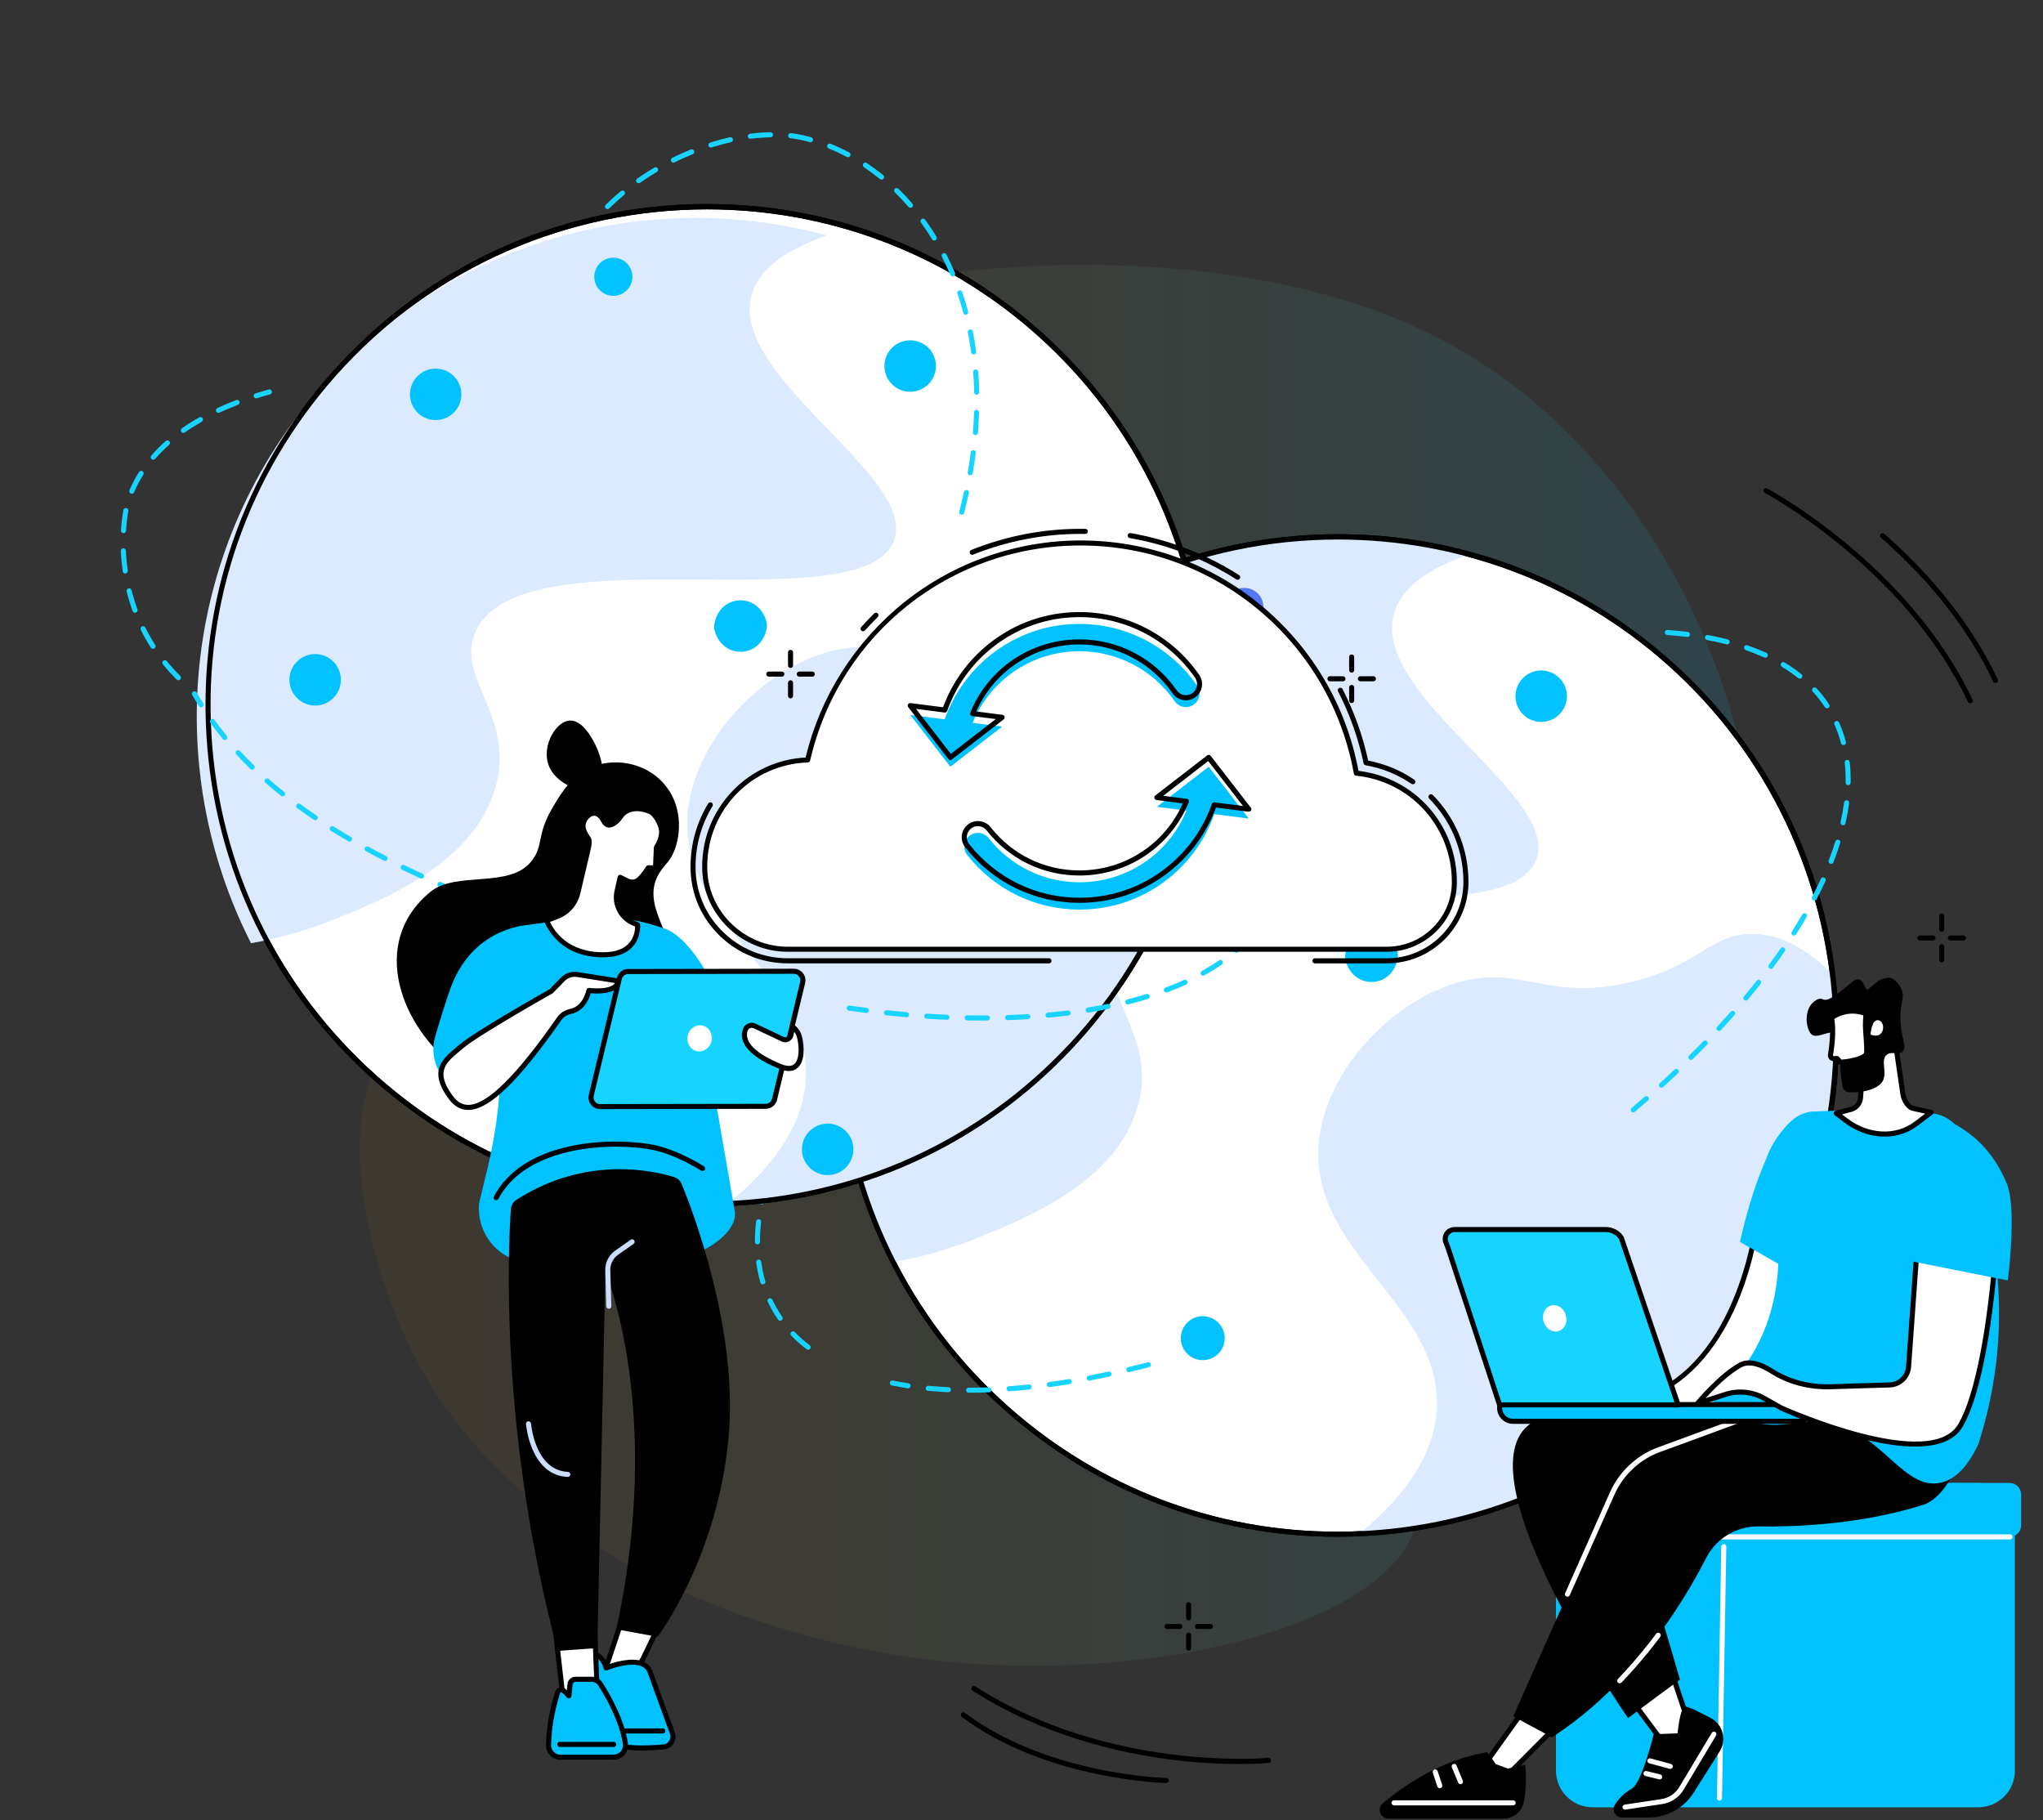 <svg width="541" height="482" viewBox="0 0 541 482" fill="none" xmlns="http://www.w3.org/2000/svg">
<rect x="0" y="0" width="541" height="482" fill="#333333" stroke="none"/>
<path d="M124.08 258.8C150.34 229.93 100.86 176.14 113.16 137.28C129.73 84.97 300.09 42.27 386.73 92.71C460.34 135.57 483.64 243.06 450.47 286.45C440.54 299.44 402 311.96 385.77 325.54C370.67 338.17 368.97 341.4 367.89 343.6C357.15 365.3 379.73 384.34 375.19 402.95C368.01 432.35 296.2 448.04 236.16 438.09C219.97 435.41 137.91 419.8 107.73 354.97C105.39 349.95 83.3 301.5 104.09 274.54C111.28 265.19 117.08 266.5 124.08 258.8Z" fill="url(#paint0_linear_771_8497)"/>
<path d="M447.628 367.568C499.2 315.996 499.2 232.381 447.628 180.809C396.055 129.237 312.441 129.237 260.868 180.809C209.296 232.381 209.296 315.996 260.868 367.568C312.441 419.14 396.055 419.14 447.628 367.568Z" fill="white"/>
<path d="M354.07 406.921C321.57 406.921 290.59 395.181 266.09 373.411C239.59 349.861 223.84 317.401 221.75 282.011C219.66 246.621 231.48 212.531 255.02 186.031C278.57 159.531 311.03 143.781 346.42 141.691C381.81 139.601 415.9 151.421 442.4 174.961C468.9 198.511 484.65 230.971 486.74 266.361C488.83 301.751 477.01 335.841 453.47 362.341C429.92 388.841 397.46 404.591 362.07 406.681C359.4 406.841 356.73 406.921 354.07 406.921ZM354.32 142.861C318.05 142.861 281.95 157.741 256.02 186.921C232.71 213.161 221.01 246.901 223.08 281.931C225.15 316.961 240.74 349.101 266.97 372.411C291.22 393.961 321.89 405.581 354.06 405.581C356.69 405.581 359.33 405.501 361.98 405.351C397.01 403.281 429.15 387.691 452.46 361.461C500.58 307.301 495.67 224.091 441.51 175.971C416.54 153.771 385.37 142.861 354.32 142.861Z" fill="black"/>
<path d="M301.15 293.42C306.91 274.27 290.61 264.04 295.97 251.79C307.78 224.81 397.87 249.62 406.74 227.82C413.68 210.76 363.06 184.42 369.12 162.52C371.09 155.42 378.58 150.37 389.14 146.8C342.24 133.99 290.01 147.67 255.53 186.48C218.37 228.31 212.62 287.17 236.57 334.19C243.38 332.98 250.59 331.06 258 328.11C271.47 322.73 295.17 313.29 301.15 293.42Z" fill="#DCEAFF"/>
<path d="M452.97 361.9C479.18 332.4 489.76 294.42 485.32 258.1C477.25 249.89 470.2 247.47 464.52 247.29C453.04 246.93 450.05 255.85 431.52 260.13C409.78 265.16 402.85 255.45 386.32 260.08C369.22 264.87 352.31 282.07 349.49 300.37C344.8 330.8 382.01 345.11 380.47 373.15C379.97 382.29 375.29 393.54 359.98 406.12C394.42 404.62 428.26 389.72 452.97 361.9Z" fill="#DCEAFF"/>
<path d="M354.07 406.921C321.57 406.921 290.59 395.181 266.09 373.411C239.59 349.861 223.84 317.401 221.75 282.011C219.66 246.621 231.48 212.531 255.02 186.031C278.57 159.531 311.03 143.781 346.42 141.691C381.81 139.601 415.9 151.421 442.4 174.961C468.9 198.511 484.65 230.971 486.74 266.361C488.83 301.751 477.01 335.841 453.47 362.341C429.92 388.841 397.46 404.591 362.07 406.681C359.4 406.841 356.73 406.921 354.07 406.921ZM354.32 142.861C318.05 142.861 281.95 157.741 256.02 186.921C232.71 213.161 221.01 246.901 223.08 281.931C225.15 316.961 240.74 349.101 266.97 372.411C291.22 393.961 321.89 405.581 354.06 405.581C356.69 405.581 359.33 405.501 361.98 405.351C397.01 403.281 429.15 387.691 452.46 361.461C500.58 307.301 495.67 224.091 441.51 175.971C416.54 153.771 385.37 142.861 354.32 142.861Z" fill="black"/>
<path d="M370.12 253.681C368.81 261.681 358.59 262.281 356.35 254.491C356.19 253.921 356.15 253.321 356.25 252.731C357.56 244.731 367.78 244.131 370.02 251.921C370.18 252.491 370.22 253.091 370.12 253.681Z" fill="#00C2FF"/>
<path d="M413.76 188.17C411.22 191.87 405.93 192.19 402.97 188.81C400.95 186.51 400.75 183.05 402.48 180.52C405.02 176.82 410.31 176.5 413.27 179.88C415.28 182.19 415.49 185.65 413.76 188.17Z" fill="#00C2FF"/>
<path d="M213.99 357.411C213.85 357.411 213.7 357.361 213.58 357.271C212.12 356.151 210.75 354.931 209.51 353.651C209.25 353.381 209.26 352.961 209.53 352.701C209.8 352.441 210.22 352.451 210.48 352.721C211.67 353.951 212.99 355.131 214.41 356.211C214.7 356.441 214.76 356.861 214.53 357.151C214.39 357.321 214.19 357.411 213.99 357.411ZM206.59 349.721C206.38 349.721 206.17 349.621 206.04 349.431C205.43 348.561 204.86 347.651 204.35 346.731C203.98 346.071 203.63 345.391 203.3 344.711C203.14 344.381 203.28 343.981 203.62 343.821C203.95 343.661 204.35 343.801 204.51 344.141C204.82 344.801 205.16 345.451 205.52 346.081C206.02 346.961 206.56 347.831 207.14 348.671C207.35 348.971 207.28 349.391 206.97 349.601C206.85 349.691 206.72 349.721 206.59 349.721ZM202 340.091C201.71 340.091 201.44 339.901 201.36 339.611C200.86 337.901 200.49 336.101 200.25 334.271C200.2 333.901 200.46 333.571 200.83 333.521C201.2 333.471 201.53 333.731 201.58 334.101C201.81 335.861 202.17 337.591 202.65 339.241C202.75 339.601 202.55 339.971 202.19 340.071C202.13 340.081 202.07 340.091 202 340.091ZM200.57 329.511C200.2 329.511 199.9 329.211 199.9 328.841C199.9 327.081 200.01 325.261 200.22 323.421C200.26 323.051 200.6 322.791 200.96 322.831C201.33 322.871 201.59 323.201 201.55 323.571C201.35 325.361 201.24 327.131 201.24 328.841C201.24 329.211 200.94 329.511 200.57 329.511ZM201.76 318.891C201.71 318.891 201.67 318.881 201.62 318.871C201.26 318.791 201.03 318.441 201.11 318.081C201.48 316.371 201.93 314.611 202.46 312.841C202.57 312.491 202.94 312.281 203.29 312.391C203.64 312.501 203.84 312.871 203.74 313.221C203.22 314.951 202.77 316.681 202.42 318.351C202.34 318.671 202.07 318.891 201.76 318.891ZM204.82 308.631C204.74 308.631 204.66 308.621 204.58 308.591C204.23 308.461 204.06 308.071 204.19 307.731C204.81 306.091 205.5 304.421 206.26 302.741C206.41 302.401 206.81 302.251 207.15 302.401C207.49 302.551 207.64 302.951 207.49 303.291C206.75 304.941 206.06 306.591 205.45 308.201C205.34 308.471 205.09 308.631 204.82 308.631Z" fill="#17D3FF"/>
<path d="M256.86 368.781H256.5C256.13 368.781 255.83 368.481 255.83 368.111C255.83 367.741 256.13 367.441 256.5 367.441H256.86C258.48 367.441 260.16 367.411 261.83 367.351C262.2 367.341 262.51 367.631 262.52 367.991C262.53 368.361 262.24 368.671 261.88 368.681C260.19 368.751 258.5 368.781 256.86 368.781ZM251.14 368.651C251.13 368.651 251.12 368.651 251.11 368.651C249.29 368.571 247.48 368.441 245.73 368.271C245.36 368.231 245.09 367.911 245.13 367.541C245.17 367.171 245.5 366.901 245.86 366.941C247.58 367.111 249.37 367.231 251.17 367.311C251.54 367.331 251.82 367.641 251.81 368.011C251.8 368.371 251.5 368.651 251.14 368.651ZM267.2 368.401C266.85 368.401 266.56 368.131 266.53 367.781C266.5 367.411 266.78 367.091 267.15 367.061C268.89 366.941 270.67 366.781 272.46 366.591C272.83 366.551 273.16 366.821 273.2 367.191C273.24 367.561 272.97 367.891 272.6 367.931C270.8 368.121 268.99 368.281 267.24 368.401C267.24 368.401 267.22 368.401 267.2 368.401ZM240.49 367.621C240.46 367.621 240.42 367.621 240.39 367.611C238.96 367.391 237.53 367.141 236.16 366.861C235.8 366.791 235.56 366.431 235.64 366.071C235.71 365.711 236.07 365.471 236.43 365.551C237.78 365.831 239.18 366.081 240.59 366.291C240.96 366.351 241.21 366.691 241.15 367.051C241.1 367.381 240.81 367.621 240.49 367.621ZM277.86 367.291C277.53 367.291 277.24 367.051 277.2 366.711C277.15 366.341 277.41 366.011 277.77 365.961C279.5 365.731 281.28 365.461 283.05 365.181C283.41 365.121 283.76 365.371 283.82 365.731C283.88 366.101 283.63 366.441 283.27 366.501C281.49 366.791 279.7 367.061 277.95 367.291C277.92 367.291 277.89 367.291 277.86 367.291ZM288.43 365.581C288.11 365.581 287.83 365.361 287.77 365.031C287.7 364.671 287.94 364.321 288.3 364.251C290.02 363.921 291.78 363.571 293.54 363.191C293.9 363.111 294.26 363.341 294.33 363.701C294.41 364.061 294.18 364.421 293.82 364.491C292.06 364.871 290.29 365.221 288.55 365.551C288.52 365.571 288.47 365.581 288.43 365.581ZM298.91 363.331C298.61 363.331 298.33 363.121 298.26 362.821C298.17 362.461 298.4 362.101 298.76 362.011C300.47 361.601 302.22 361.171 303.94 360.721C304.3 360.631 304.66 360.841 304.76 361.201C304.85 361.561 304.64 361.921 304.28 362.021C302.54 362.471 300.79 362.911 299.07 363.321C299.01 363.331 298.96 363.331 298.91 363.331Z" fill="#17D3FF"/>
<path d="M432.48 294.561C432.29 294.561 432.1 294.481 431.97 294.321C431.73 294.041 431.77 293.611 432.05 293.381C433.21 292.401 434.38 291.391 435.53 290.401C435.81 290.161 436.23 290.191 436.47 290.461C436.71 290.741 436.68 291.161 436.41 291.401C435.26 292.401 434.09 293.411 432.92 294.401C432.78 294.511 432.63 294.561 432.48 294.561ZM439.96 288.011C439.78 288.011 439.6 287.941 439.46 287.791C439.21 287.521 439.23 287.091 439.51 286.841C440.84 285.641 442.16 284.421 443.43 283.211C443.7 282.961 444.12 282.971 444.38 283.241C444.63 283.511 444.62 283.931 444.35 284.191C443.07 285.401 441.74 286.631 440.41 287.841C440.29 287.961 440.12 288.011 439.96 288.011ZM447.76 280.661C447.59 280.661 447.41 280.591 447.28 280.461C447.02 280.201 447.02 279.771 447.29 279.511C448.56 278.261 449.83 276.981 451.06 275.721C451.32 275.461 451.74 275.451 452.01 275.711C452.28 275.971 452.28 276.391 452.02 276.661C450.79 277.931 449.51 279.211 448.23 280.471C448.09 280.601 447.92 280.661 447.76 280.661ZM455.22 272.981C455.06 272.981 454.89 272.921 454.76 272.801C454.49 272.551 454.47 272.121 454.72 271.851C455.94 270.541 457.14 269.211 458.31 267.891C458.55 267.611 458.98 267.591 459.26 267.831C459.54 268.071 459.56 268.501 459.32 268.781C458.15 270.101 456.94 271.441 455.71 272.761C455.58 272.911 455.4 272.981 455.22 272.981ZM462.31 264.951C462.16 264.951 462.01 264.901 461.88 264.791C461.6 264.551 461.56 264.131 461.8 263.851C462.95 262.481 464.08 261.081 465.17 259.711C465.4 259.421 465.82 259.371 466.11 259.601C466.4 259.831 466.45 260.251 466.22 260.541C465.13 261.921 463.98 263.331 462.83 264.711C462.7 264.861 462.51 264.951 462.31 264.951ZM468.95 256.541C468.81 256.541 468.67 256.501 468.55 256.411C468.25 256.191 468.19 255.771 468.41 255.471C469.48 254.021 470.53 252.571 471.52 251.131C471.73 250.831 472.15 250.751 472.45 250.961C472.75 251.171 472.83 251.591 472.62 251.891C471.62 253.331 470.57 254.801 469.49 256.261C469.36 256.451 469.16 256.541 468.95 256.541ZM475.04 247.721C474.92 247.721 474.79 247.691 474.68 247.611C474.37 247.411 474.28 247.001 474.48 246.691C475.45 245.171 476.38 243.641 477.26 242.141C477.45 241.821 477.86 241.711 478.18 241.901C478.5 242.091 478.61 242.501 478.42 242.821C477.54 244.331 476.59 245.881 475.61 247.421C475.48 247.621 475.26 247.721 475.04 247.721ZM480.43 238.471C480.33 238.471 480.22 238.451 480.12 238.391C479.79 238.221 479.67 237.811 479.84 237.491C480.68 235.891 481.47 234.281 482.19 232.711C482.34 232.371 482.74 232.231 483.08 232.381C483.42 232.531 483.56 232.931 483.41 233.271C482.68 234.861 481.88 236.491 481.03 238.111C480.9 238.331 480.67 238.471 480.43 238.471ZM484.88 228.731C484.8 228.731 484.72 228.721 484.64 228.681C484.3 228.551 484.12 228.161 484.26 227.811C484.92 226.121 485.51 224.441 486.02 222.801C486.13 222.451 486.51 222.251 486.86 222.361C487.21 222.471 487.41 222.851 487.3 223.201C486.78 224.871 486.18 226.581 485.51 228.301C485.4 228.571 485.15 228.731 484.88 228.731ZM488.05 218.511C488 218.511 487.95 218.501 487.9 218.491C487.54 218.411 487.31 218.051 487.39 217.691C487.79 215.931 488.1 214.181 488.32 212.481C488.37 212.111 488.7 211.861 489.07 211.901C489.44 211.951 489.7 212.281 489.65 212.651C489.43 214.391 489.1 216.181 488.7 217.981C488.64 218.301 488.36 218.511 488.05 218.511ZM489.4 207.901H489.39C489.02 207.891 488.73 207.591 488.73 207.221C488.73 206.961 488.74 206.701 488.74 206.441C488.74 204.921 488.66 203.411 488.49 201.961C488.45 201.591 488.71 201.261 489.08 201.221C489.45 201.181 489.78 201.441 489.82 201.811C489.99 203.311 490.07 204.871 490.07 206.441C490.07 206.711 490.07 206.971 490.06 207.241C490.06 207.611 489.76 207.901 489.4 207.901ZM488.17 197.291C487.87 197.291 487.6 197.091 487.52 196.791C487.07 195.091 486.48 193.421 485.78 191.851C485.63 191.511 485.78 191.121 486.12 190.971C486.46 190.821 486.85 190.971 487 191.311C487.73 192.951 488.34 194.691 488.81 196.461C488.9 196.821 488.69 197.181 488.33 197.281C488.29 197.291 488.23 197.291 488.17 197.291ZM483.82 187.561C483.6 187.561 483.39 187.451 483.26 187.261C482.31 185.821 481.22 184.431 480.02 183.141C479.77 182.871 479.79 182.441 480.06 182.191C480.33 181.941 480.75 181.961 481.01 182.231C482.25 183.571 483.39 185.021 484.38 186.521C484.58 186.831 484.5 187.241 484.19 187.451C484.08 187.521 483.95 187.561 483.82 187.561ZM476.6 179.711C476.45 179.711 476.31 179.661 476.18 179.561C474.85 178.491 473.39 177.481 471.86 176.561C471.54 176.371 471.44 175.961 471.63 175.641C471.82 175.321 472.23 175.221 472.55 175.411C474.14 176.371 475.64 177.411 477.02 178.521C477.31 178.751 477.36 179.171 477.12 179.461C476.99 179.631 476.79 179.711 476.6 179.711ZM467.47 174.161C467.38 174.161 467.28 174.141 467.19 174.101C465.64 173.391 463.99 172.731 462.28 172.131C461.93 172.011 461.75 171.631 461.87 171.281C461.99 170.931 462.37 170.751 462.72 170.871C464.47 171.481 466.16 172.151 467.75 172.881C468.09 173.031 468.23 173.431 468.08 173.771C467.97 174.021 467.72 174.161 467.47 174.161ZM457.37 170.631C457.31 170.631 457.26 170.621 457.2 170.611C455.54 170.181 453.79 169.801 452.02 169.471C451.66 169.401 451.42 169.051 451.48 168.691C451.55 168.331 451.9 168.091 452.26 168.151C454.07 168.481 455.84 168.881 457.54 169.311C457.9 169.401 458.11 169.771 458.02 170.131C457.94 170.431 457.67 170.631 457.37 170.631ZM446.85 168.661C446.82 168.661 446.79 168.661 446.77 168.651C445.06 168.441 443.27 168.271 441.47 168.141C441.1 168.111 440.82 167.791 440.85 167.431C440.88 167.061 441.2 166.781 441.56 166.811C443.38 166.941 445.19 167.111 446.93 167.331C447.3 167.381 447.56 167.711 447.51 168.081C447.47 168.421 447.18 168.661 446.85 168.661Z" fill="#17D3FF"/>
<path d="M333.28 164.071C331.43 166.151 328.24 166.341 326.15 164.491C324.07 162.641 323.88 159.451 325.73 157.361C327.58 155.281 330.77 155.091 332.86 156.941C334.95 158.791 335.13 161.981 333.28 164.071Z" fill="#5479F7"/>
<path d="M255.64 271.96C253.14 274.77 248.84 275.03 246.02 272.53C243.21 270.03 242.95 265.73 245.45 262.91C247.95 260.1 252.25 259.84 255.07 262.34C257.89 264.84 258.14 269.15 255.64 271.96Z" fill="white"/>
<path d="M322.84 358.21C320.71 360.61 317.03 360.83 314.63 358.69C312.23 356.56 312.01 352.88 314.15 350.48C316.28 348.08 319.96 347.86 322.36 350C324.76 352.14 324.98 355.81 322.84 358.21Z" fill="#00C2FF"/>
<path d="M386.566 398.575C390.324 398.414 393.239 395.237 393.078 391.479C392.917 387.722 389.74 384.806 385.982 384.968C382.224 385.129 379.309 388.306 379.47 392.064C379.632 395.821 382.809 398.737 386.566 398.575Z" fill="#DCEAFF"/>
<path d="M285.699 197.842C289.006 196.05 290.234 191.917 288.442 188.61C286.65 185.303 282.517 184.075 279.211 185.867C275.904 187.659 274.676 191.792 276.467 195.099C278.259 198.405 282.392 199.634 285.699 197.842Z" fill="#99B9FF"/>
<path d="M280.529 280.142C332.102 228.57 332.102 144.955 280.529 93.383C228.957 41.811 145.342 41.811 93.77 93.383C42.198 144.955 42.198 228.57 93.77 280.142C145.342 331.714 228.957 331.714 280.529 280.142Z" fill="white"/>
<path d="M186.98 319.491C154.48 319.491 123.5 307.751 99 285.981C72.5 262.431 56.75 229.971 54.66 194.581C52.57 159.191 64.39 125.101 87.93 98.601C111.48 72.101 143.94 56.351 179.33 54.261C214.72 52.171 248.81 63.991 275.31 87.531C301.81 111.081 317.56 143.541 319.65 178.931C321.74 214.321 309.92 248.411 286.38 274.911C262.83 301.411 230.37 317.161 194.98 319.251C192.31 319.411 189.64 319.491 186.98 319.491ZM187.23 55.431C150.96 55.431 114.86 70.311 88.93 99.491C65.62 125.731 53.92 159.471 55.99 194.501C58.06 229.531 73.65 261.671 99.88 284.981C124.13 306.531 154.8 318.151 186.97 318.151C189.6 318.151 192.24 318.071 194.89 317.921C229.92 315.851 262.06 300.261 285.37 274.031C333.49 219.871 328.58 136.661 274.42 88.541C249.44 66.341 218.27 55.431 187.23 55.431Z" fill="black"/>
<path d="M131.06 208.99C136.82 189.84 120.52 179.61 125.88 167.36C137.69 140.38 227.78 165.19 236.65 143.39C243.59 126.33 192.97 99.99 199.03 78.091C201 70.99 208.49 65.941 219.05 62.37C172.15 49.56 119.92 63.24 85.44 102.05C48.28 143.88 42.53 202.74 66.48 249.76C73.29 248.55 80.5 246.63 87.91 243.68C101.37 238.3 125.08 228.86 131.06 208.99Z" fill="#DCEAFF"/>
<path d="M285.88 274.47C312.09 244.97 322.67 206.99 318.23 170.67C310.16 162.46 303.11 160.04 297.43 159.86C285.95 159.5 282.96 168.42 264.43 172.7C242.69 177.73 235.76 168.02 219.23 172.65C202.13 177.44 185.22 194.64 182.4 212.94C177.71 243.37 214.92 257.68 213.38 285.72C212.88 294.86 208.2 306.11 192.89 318.69C227.33 317.19 261.16 302.29 285.88 274.47Z" fill="#DCEAFF"/>
<path d="M186.98 319.491C154.48 319.491 123.5 307.751 99 285.981C72.5 262.431 56.75 229.971 54.66 194.581C52.57 159.191 64.39 125.101 87.93 98.601C111.48 72.101 143.94 56.351 179.33 54.261C214.72 52.171 248.81 63.991 275.31 87.531C301.81 111.081 317.56 143.541 319.65 178.931C321.74 214.321 309.92 248.411 286.38 274.911C262.83 301.411 230.37 317.161 194.98 319.251C192.31 319.411 189.64 319.491 186.98 319.491ZM187.23 55.431C150.96 55.431 114.86 70.311 88.93 99.491C65.62 125.731 53.92 159.471 55.99 194.501C58.06 229.531 73.65 261.671 99.88 284.981C124.13 306.531 154.8 318.151 186.97 318.151C189.6 318.151 192.24 318.071 194.89 317.921C229.92 315.851 262.06 300.261 285.37 274.031C333.49 219.871 328.58 136.661 274.42 88.541C249.44 66.341 218.27 55.431 187.23 55.431Z" fill="black"/>
<path d="M203.03 166.25C201.72 174.25 191.5 174.85 189.26 167.06C189.1 166.49 189.06 165.89 189.16 165.3C190.47 157.3 200.69 156.7 202.93 164.49C203.09 165.06 203.13 165.66 203.03 166.25Z" fill="#00C2FF"/>
<path d="M246.66 100.75C244.12 104.45 238.83 104.77 235.87 101.39C233.85 99.091 233.65 95.63 235.38 93.1C237.92 89.4 243.21 89.081 246.17 92.46C248.19 94.76 248.39 98.221 246.66 100.75Z" fill="#00C2FF"/>
<path d="M47.24 180.13C47.07 180.13 46.9 180.06 46.77 179.93C45.48 178.65 44.26 177.29 43.14 175.9C42.91 175.61 42.95 175.19 43.24 174.96C43.53 174.73 43.95 174.77 44.18 175.06C45.27 176.41 46.47 177.73 47.72 178.98C47.98 179.24 47.98 179.67 47.72 179.93C47.59 180.06 47.41 180.13 47.24 180.13ZM40.52 171.81C40.3 171.81 40.08 171.7 39.96 171.5C38.98 169.98 38.08 168.4 37.28 166.78C37.12 166.45 37.25 166.05 37.58 165.88C37.91 165.72 38.31 165.85 38.48 166.18C39.26 167.75 40.14 169.29 41.09 170.77C41.29 171.08 41.2 171.5 40.89 171.7C40.77 171.78 40.64 171.81 40.52 171.81ZM35.76 162.24C35.49 162.24 35.23 162.07 35.13 161.8C34.51 160.12 33.98 158.37 33.54 156.61C33.45 156.25 33.67 155.89 34.03 155.8C34.39 155.71 34.75 155.93 34.84 156.29C35.27 158 35.79 159.7 36.39 161.34C36.52 161.69 36.34 162.07 35.99 162.2C35.91 162.23 35.83 162.24 35.76 162.24ZM33.16 151.87C32.83 151.87 32.55 151.63 32.5 151.29C32.25 149.51 32.08 147.69 32 145.89C31.98 145.52 32.27 145.21 32.64 145.19C33 145.17 33.32 145.46 33.34 145.83C33.41 147.59 33.58 149.36 33.82 151.1C33.87 151.47 33.62 151.81 33.25 151.86C33.22 151.87 33.19 151.87 33.16 151.87ZM32.71 141.18C32.7 141.18 32.68 141.18 32.67 141.18C32.3 141.16 32.02 140.84 32.04 140.47C32.15 138.58 32.37 136.72 32.67 135.07C32.74 134.71 33.08 134.47 33.45 134.53C33.81 134.6 34.05 134.95 33.99 135.31C33.7 136.9 33.49 138.72 33.38 140.55C33.36 140.9 33.07 141.18 32.71 141.18ZM34.89 130.75C34.8 130.75 34.71 130.73 34.63 130.7C34.29 130.55 34.13 130.16 34.28 129.82C34.99 128.16 35.84 126.54 36.82 124.99C37.02 124.68 37.43 124.58 37.74 124.78C38.05 124.98 38.15 125.39 37.95 125.7C37.01 127.19 36.19 128.75 35.51 130.34C35.4 130.6 35.15 130.75 34.89 130.75ZM40.58 121.73C40.42 121.73 40.27 121.68 40.14 121.57C39.86 121.33 39.83 120.9 40.07 120.63C41.23 119.29 42.52 118 43.9 116.77C44.18 116.52 44.6 116.55 44.85 116.83C45.1 117.11 45.07 117.53 44.79 117.78C43.45 118.97 42.2 120.22 41.08 121.52C40.96 121.65 40.77 121.73 40.58 121.73ZM48.56 114.62C48.35 114.62 48.14 114.52 48.01 114.34C47.8 114.04 47.87 113.62 48.17 113.41C49.6 112.4 51.15 111.43 52.75 110.52C53.07 110.34 53.48 110.45 53.66 110.77C53.84 111.09 53.73 111.5 53.41 111.68C51.84 112.57 50.33 113.52 48.94 114.5C48.83 114.58 48.69 114.62 48.56 114.62ZM57.85 109.32C57.6 109.32 57.36 109.18 57.24 108.93C57.08 108.59 57.23 108.2 57.57 108.04C59.16 107.3 60.83 106.6 62.55 105.94C62.9 105.81 63.28 105.98 63.41 106.33C63.54 106.68 63.37 107.06 63.02 107.19C61.33 107.84 59.69 108.53 58.13 109.25C58.04 109.3 57.95 109.32 57.85 109.32ZM67.84 105.48C67.56 105.48 67.29 105.3 67.2 105.01C67.09 104.66 67.28 104.28 67.64 104.17C68.79 103.81 69.97 103.46 71.16 103.13C71.52 103.03 71.89 103.24 71.98 103.6C72.08 103.96 71.87 104.33 71.51 104.42C70.34 104.74 69.17 105.09 68.04 105.44C67.98 105.47 67.91 105.48 67.84 105.48Z" fill="#17D3FF"/>
<path d="M192.28 261.251C192.23 261.251 192.17 261.241 192.12 261.231C190.4 260.801 188.65 260.351 186.92 259.901C186.56 259.811 186.35 259.441 186.44 259.081C186.53 258.721 186.9 258.511 187.26 258.601C188.98 259.061 190.73 259.501 192.44 259.931C192.8 260.021 193.02 260.381 192.93 260.741C192.85 261.051 192.58 261.251 192.28 261.251ZM181.92 258.511C181.86 258.511 181.8 258.501 181.74 258.481C180.03 258.001 178.29 257.501 176.59 256.991C176.24 256.881 176.03 256.511 176.14 256.161C176.25 255.811 176.62 255.601 176.97 255.711C178.67 256.221 180.4 256.721 182.11 257.201C182.47 257.301 182.67 257.671 182.57 258.031C182.48 258.321 182.21 258.511 181.92 258.511ZM171.65 255.461C171.58 255.461 171.52 255.451 171.45 255.431C169.75 254.901 168.03 254.341 166.34 253.791C165.99 253.671 165.8 253.301 165.91 252.941C166.03 252.591 166.4 252.401 166.76 252.511C168.44 253.071 170.16 253.621 171.85 254.151C172.2 254.261 172.4 254.641 172.29 254.991C172.2 255.271 171.94 255.461 171.65 255.461ZM161.48 252.101C161.41 252.101 161.33 252.091 161.26 252.061C159.55 251.471 157.86 250.891 156.19 250.311C155.84 250.191 155.66 249.811 155.78 249.461C155.9 249.111 156.28 248.931 156.63 249.051C158.3 249.631 159.98 250.221 161.69 250.801C162.04 250.921 162.23 251.301 162.11 251.651C162.02 251.931 161.76 252.101 161.48 252.101ZM151.37 248.571C151.3 248.571 151.22 248.561 151.15 248.531C149.45 247.921 147.77 247.321 146.11 246.711C145.76 246.581 145.58 246.201 145.71 245.851C145.84 245.501 146.22 245.321 146.57 245.451C148.23 246.051 149.9 246.661 151.6 247.261C151.95 247.381 152.13 247.771 152.01 248.121C151.9 248.401 151.64 248.571 151.37 248.571ZM141.3 244.901C141.22 244.901 141.14 244.891 141.07 244.861C139.37 244.231 137.7 243.591 136.06 242.961C135.71 242.831 135.54 242.441 135.68 242.091C135.81 241.741 136.2 241.571 136.55 241.711C138.19 242.341 139.86 242.971 141.55 243.601C141.9 243.731 142.07 244.121 141.94 244.461C141.83 244.731 141.57 244.901 141.3 244.901ZM131.3 241.061C131.22 241.061 131.13 241.041 131.05 241.011C129.35 240.341 127.68 239.661 126.07 239.011C125.73 238.871 125.56 238.481 125.7 238.141C125.84 237.801 126.23 237.631 126.57 237.771C128.17 238.431 129.84 239.101 131.53 239.771C131.87 239.911 132.04 240.301 131.91 240.641C131.82 240.901 131.57 241.061 131.3 241.061ZM121.39 236.991C121.3 236.991 121.21 236.971 121.13 236.941C119.46 236.231 117.8 235.511 116.21 234.801C115.87 234.651 115.72 234.251 115.87 233.921C116.02 233.581 116.42 233.431 116.75 233.581C118.34 234.281 119.99 235.001 121.65 235.711C121.99 235.851 122.15 236.251 122 236.591C121.9 236.841 121.65 236.991 121.39 236.991ZM111.6 232.651C111.51 232.651 111.41 232.631 111.32 232.591C109.67 231.831 108.04 231.051 106.47 230.291C106.14 230.131 106 229.731 106.16 229.391C106.32 229.061 106.72 228.921 107.06 229.081C108.62 229.841 110.25 230.611 111.89 231.371C112.23 231.531 112.37 231.921 112.22 232.261C112.09 232.511 111.85 232.651 111.6 232.651ZM101.97 227.961C101.87 227.961 101.76 227.941 101.66 227.891C100.05 227.061 98.45 226.221 96.91 225.381C96.59 225.201 96.47 224.801 96.64 224.471C96.82 224.151 97.22 224.031 97.55 224.201C99.08 225.031 100.66 225.871 102.27 226.691C102.6 226.861 102.73 227.261 102.56 227.591C102.45 227.831 102.21 227.961 101.97 227.961ZM92.57 222.841C92.46 222.841 92.34 222.811 92.23 222.751C90.66 221.841 89.11 220.911 87.62 219.981C87.31 219.781 87.21 219.371 87.41 219.061C87.61 218.751 88.02 218.651 88.33 218.851C89.8 219.771 91.34 220.691 92.9 221.601C93.22 221.791 93.33 222.201 93.14 222.521C93.02 222.721 92.8 222.841 92.57 222.841ZM83.48 217.181C83.35 217.181 83.22 217.141 83.11 217.071C81.6 216.061 80.12 215.021 78.7 213.991C78.4 213.771 78.34 213.351 78.55 213.051C78.77 212.751 79.19 212.691 79.49 212.901C80.89 213.921 82.36 214.951 83.86 215.951C84.17 216.161 84.25 216.571 84.04 216.881C83.91 217.071 83.7 217.181 83.48 217.181ZM74.83 210.871C74.68 210.871 74.54 210.821 74.41 210.721C72.99 209.591 71.6 208.431 70.28 207.271C70 207.031 69.97 206.601 70.22 206.331C70.46 206.051 70.89 206.021 71.16 206.271C72.47 207.421 73.84 208.561 75.25 209.681C75.54 209.911 75.59 210.331 75.36 210.621C75.23 210.781 75.03 210.871 74.83 210.871ZM66.79 203.811C66.62 203.811 66.45 203.751 66.32 203.621C65.02 202.361 63.76 201.061 62.56 199.761C62.31 199.491 62.33 199.061 62.6 198.811C62.87 198.561 63.3 198.581 63.55 198.851C64.73 200.131 65.98 201.411 67.26 202.651C67.53 202.911 67.53 203.331 67.27 203.601C67.14 203.741 66.96 203.811 66.79 203.811ZM59.54 195.941C59.35 195.941 59.15 195.861 59.02 195.701C57.88 194.311 56.77 192.871 55.72 191.431C55.5 191.131 55.57 190.711 55.87 190.491C56.17 190.271 56.59 190.341 56.81 190.641C57.84 192.061 58.93 193.481 60.06 194.851C60.29 195.141 60.25 195.561 59.97 195.791C59.84 195.891 59.69 195.941 59.54 195.941ZM53.26 187.281C53.04 187.281 52.82 187.171 52.69 186.971C52.08 186.011 51.48 185.031 50.91 184.041C50.72 183.721 50.83 183.311 51.15 183.121C51.47 182.931 51.88 183.041 52.07 183.361C52.63 184.331 53.22 185.301 53.82 186.241C54.02 186.551 53.93 186.971 53.61 187.161C53.51 187.241 53.38 187.281 53.26 187.281Z" fill="#17D3FF"/>
<path d="M260.28 270.231C258.9 270.231 257.5 270.221 256.1 270.191C255.73 270.181 255.44 269.881 255.44 269.511C255.45 269.141 255.75 268.831 256.12 268.851C257.51 268.881 258.9 268.891 260.27 268.891C260.67 268.891 261.06 268.891 261.46 268.891C261.83 268.871 262.13 269.191 262.13 269.561C262.13 269.931 261.83 270.231 261.46 270.231C261.08 270.231 260.68 270.231 260.28 270.231ZM266.83 270.121C266.47 270.121 266.17 269.831 266.16 269.471C266.15 269.101 266.44 268.791 266.81 268.781C268.6 268.721 270.4 268.641 272.14 268.531C272.51 268.511 272.83 268.791 272.85 269.161C272.87 269.531 272.59 269.851 272.22 269.871C270.46 269.981 268.66 270.061 266.85 270.121C266.84 270.121 266.83 270.121 266.83 270.121ZM250.76 270.031C250.75 270.031 250.74 270.031 250.73 270.031C248.97 269.961 247.16 269.861 245.37 269.751C245 269.731 244.72 269.411 244.74 269.041C244.76 268.671 245.08 268.391 245.45 268.411C247.23 268.521 249.03 268.621 250.78 268.691C251.15 268.711 251.44 269.021 251.42 269.391C251.42 269.751 251.12 270.031 250.76 270.031ZM277.52 269.471C277.18 269.471 276.89 269.211 276.85 268.861C276.82 268.491 277.09 268.171 277.46 268.131C279.25 267.971 281.04 267.771 282.76 267.561C283.12 267.521 283.46 267.771 283.51 268.141C283.56 268.511 283.3 268.841 282.93 268.891C281.19 269.111 279.39 269.301 277.58 269.471C277.56 269.471 277.54 269.471 277.52 269.471ZM240.08 269.351C240.06 269.351 240.04 269.351 240.02 269.351C238.26 269.201 236.46 269.031 234.68 268.841C234.31 268.801 234.05 268.471 234.08 268.101C234.12 267.731 234.45 267.461 234.82 267.501C236.6 267.691 238.39 267.861 240.14 268.011C240.51 268.041 240.78 268.371 240.75 268.731C240.71 269.081 240.42 269.351 240.08 269.351ZM229.43 268.231C229.4 268.231 229.37 268.231 229.35 268.221C227.84 268.031 226.3 267.831 224.77 267.611C224.4 267.561 224.15 267.221 224.2 266.851C224.25 266.481 224.59 266.231 224.96 266.281C226.48 266.491 228.01 266.701 229.52 266.881C229.89 266.931 230.15 267.261 230.1 267.631C230.05 267.981 229.76 268.231 229.43 268.231ZM288.15 268.131C287.83 268.131 287.54 267.901 287.49 267.571C287.43 267.201 287.68 266.861 288.04 266.801C289.82 266.511 291.58 266.191 293.28 265.841C293.64 265.761 294 266.001 294.07 266.361C294.14 266.721 293.91 267.081 293.55 267.151C291.83 267.501 290.05 267.831 288.25 268.121C288.22 268.131 288.18 268.131 288.15 268.131ZM298.64 265.971C298.34 265.971 298.07 265.771 297.99 265.461C297.9 265.101 298.12 264.741 298.47 264.651C300.22 264.211 301.94 263.721 303.59 263.221C303.94 263.111 304.32 263.311 304.43 263.661C304.54 264.011 304.34 264.391 303.99 264.501C302.32 265.021 300.57 265.511 298.8 265.951C298.75 265.961 298.69 265.971 298.64 265.971ZM308.87 262.801C308.6 262.801 308.34 262.631 308.24 262.371C308.11 262.021 308.29 261.641 308.63 261.511C310.32 260.881 311.97 260.191 313.54 259.481C313.88 259.331 314.27 259.481 314.43 259.811C314.58 260.151 314.43 260.541 314.1 260.701C312.51 261.421 310.83 262.121 309.11 262.761C309.03 262.791 308.95 262.801 308.87 262.801ZM318.6 258.351C318.36 258.351 318.14 258.231 318.01 258.011C317.83 257.691 317.95 257.281 318.27 257.101C319.85 256.221 321.36 255.291 322.77 254.321C323.08 254.111 323.49 254.191 323.7 254.491C323.91 254.801 323.83 255.211 323.53 255.421C322.09 256.411 320.54 257.371 318.92 258.261C318.82 258.321 318.71 258.351 318.6 258.351ZM327.4 252.281C327.21 252.281 327.03 252.201 326.89 252.051C326.65 251.771 326.68 251.351 326.96 251.111C328.32 249.941 329.58 248.701 330.72 247.431C330.97 247.151 331.39 247.131 331.67 247.381C331.95 247.631 331.97 248.051 331.72 248.331C330.54 249.651 329.24 250.931 327.84 252.131C327.71 252.231 327.56 252.281 327.4 252.281ZM334.49 244.301C334.36 244.301 334.24 244.261 334.12 244.191C333.81 243.991 333.73 243.571 333.93 243.261C334.9 241.791 335.75 240.251 336.45 238.671C336.6 238.331 337 238.181 337.33 238.331C337.67 238.481 337.82 238.881 337.67 239.211C336.93 240.851 336.05 242.461 335.04 243.991C334.92 244.201 334.71 244.301 334.49 244.301ZM338.84 234.581C338.78 234.581 338.73 234.571 338.67 234.561C338.31 234.471 338.1 234.101 338.19 233.741C338.63 232.071 338.94 230.331 339.1 228.581C339.14 228.211 339.46 227.941 339.83 227.981C340.2 228.021 340.47 228.341 340.43 228.711C340.26 230.531 339.94 232.341 339.48 234.091C339.41 234.381 339.14 234.581 338.84 234.581ZM339.88 223.961C339.53 223.961 339.23 223.681 339.21 223.331C339.12 221.621 338.9 219.871 338.57 218.111C338.5 217.751 338.74 217.401 339.1 217.331C339.46 217.261 339.81 217.501 339.88 217.861C340.22 219.681 340.45 221.501 340.54 223.261C340.56 223.631 340.28 223.941 339.91 223.961C339.9 223.961 339.89 223.961 339.88 223.961ZM337.93 213.451C337.64 213.451 337.38 213.271 337.29 212.981C336.79 211.351 336.18 209.681 335.48 208.011C335.34 207.671 335.5 207.281 335.84 207.131C336.18 206.991 336.57 207.151 336.72 207.491C337.43 209.201 338.06 210.911 338.57 212.581C338.68 212.931 338.48 213.311 338.13 213.421C338.06 213.441 338 213.451 337.93 213.451ZM333.83 203.571C333.59 203.571 333.35 203.441 333.23 203.211C332.44 201.681 331.56 200.131 330.63 198.581C330.44 198.261 330.54 197.851 330.85 197.661C331.17 197.471 331.58 197.571 331.77 197.881C332.73 199.451 333.62 201.031 334.42 202.591C334.59 202.921 334.46 203.321 334.13 203.491C334.04 203.541 333.94 203.571 333.83 203.571ZM328.28 194.411C328.07 194.411 327.86 194.311 327.73 194.121C326.75 192.701 325.69 191.261 324.58 189.831C324.35 189.541 324.41 189.121 324.7 188.891C324.99 188.661 325.41 188.721 325.64 189.011C326.76 190.461 327.83 191.921 328.83 193.351C329.04 193.651 328.97 194.071 328.66 194.281C328.55 194.371 328.41 194.411 328.28 194.411Z" fill="#17D3FF"/>
<path d="M254.67 136.301C254.61 136.301 254.56 136.291 254.5 136.281C254.14 136.191 253.93 135.821 254.02 135.461C254.47 133.731 254.88 131.981 255.25 130.271C255.33 129.911 255.69 129.681 256.05 129.761C256.41 129.841 256.64 130.191 256.56 130.561C256.19 132.291 255.77 134.051 255.32 135.801C255.24 136.101 254.96 136.301 254.67 136.301ZM256.93 125.841C256.89 125.841 256.85 125.841 256.81 125.831C256.45 125.771 256.2 125.421 256.26 125.061C256.57 123.301 256.83 121.531 257.06 119.791C257.11 119.421 257.44 119.171 257.81 119.211C258.18 119.261 258.44 119.591 258.39 119.961C258.16 121.711 257.89 123.511 257.58 125.281C257.54 125.611 257.25 125.841 256.93 125.841ZM258.3 115.211C258.28 115.211 258.26 115.211 258.24 115.211C257.87 115.181 257.6 114.861 257.63 114.491C257.78 112.711 257.88 110.921 257.93 109.181C257.94 108.811 258.26 108.511 258.62 108.531C258.99 108.541 259.28 108.851 259.27 109.221C259.21 110.991 259.11 112.801 258.96 114.601C258.94 114.951 258.64 115.211 258.3 115.211ZM258.63 104.511C258.27 104.511 257.97 104.221 257.96 103.851C257.92 102.071 257.84 100.281 257.71 98.541C257.68 98.171 257.96 97.851 258.33 97.821C258.7 97.791 259.02 98.071 259.05 98.441C259.18 100.211 259.27 102.021 259.31 103.831C259.32 104.201 259.02 104.511 258.65 104.511C258.64 104.511 258.64 104.511 258.63 104.511ZM257.82 93.841C257.49 93.841 257.2 93.601 257.16 93.261C256.92 91.501 256.63 89.731 256.29 88.021C256.22 87.661 256.45 87.301 256.82 87.231C257.18 87.161 257.54 87.391 257.61 87.761C257.96 89.501 258.25 91.291 258.49 93.081C258.54 93.451 258.28 93.781 257.92 93.831C257.88 93.841 257.85 93.841 257.82 93.841ZM255.73 83.341C255.43 83.341 255.16 83.141 255.08 82.841C254.62 81.131 254.11 79.421 253.54 77.761C253.42 77.411 253.61 77.031 253.96 76.911C254.31 76.791 254.69 76.981 254.81 77.331C255.38 79.021 255.91 80.751 256.37 82.501C256.47 82.861 256.25 83.221 255.9 83.321C255.85 83.331 255.79 83.341 255.73 83.341ZM252.28 73.211C252.02 73.211 251.77 73.061 251.66 72.801C250.97 71.171 250.22 69.551 249.42 67.991C249.25 67.661 249.38 67.261 249.71 67.091C250.04 66.921 250.44 67.051 250.61 67.381C251.42 68.971 252.19 70.621 252.89 72.281C253.03 72.621 252.87 73.011 252.53 73.161C252.45 73.191 252.36 73.211 252.28 73.211ZM247.4 63.681C247.17 63.681 246.95 63.571 246.83 63.361C245.91 61.851 244.92 60.371 243.89 58.951C243.67 58.651 243.74 58.231 244.04 58.011C244.34 57.791 244.76 57.861 244.98 58.161C246.03 59.601 247.04 61.121 247.98 62.661C248.17 62.981 248.07 63.391 247.76 63.581C247.64 63.651 247.52 63.681 247.4 63.681ZM160.87 55.371C160.7 55.371 160.52 55.301 160.39 55.171C160.13 54.911 160.13 54.481 160.4 54.221C161.67 52.971 163.02 51.751 164.42 50.591C164.7 50.351 165.13 50.391 165.36 50.681C165.6 50.961 165.56 51.391 165.27 51.621C163.9 52.751 162.58 53.951 161.34 55.171C161.21 55.301 161.04 55.371 160.87 55.371ZM241.11 55.031C240.92 55.031 240.74 54.951 240.6 54.801C239.44 53.461 238.22 52.161 236.97 50.941C236.71 50.681 236.7 50.261 236.96 49.991C237.22 49.731 237.64 49.721 237.91 49.981C239.19 51.231 240.43 52.551 241.62 53.921C241.86 54.201 241.83 54.621 241.55 54.861C241.42 54.981 241.26 55.031 241.11 55.031ZM169.11 48.521C168.9 48.521 168.69 48.421 168.56 48.241C168.35 47.941 168.42 47.521 168.72 47.311C170.18 46.281 171.71 45.291 173.26 44.371C173.58 44.181 173.99 44.291 174.18 44.601C174.37 44.921 174.26 45.331 173.95 45.521C172.43 46.421 170.93 47.391 169.49 48.401C169.37 48.481 169.24 48.521 169.11 48.521ZM233.44 47.571C233.29 47.571 233.14 47.521 233.02 47.421C231.64 46.301 230.21 45.241 228.77 44.271C228.46 44.061 228.38 43.651 228.59 43.341C228.8 43.031 229.21 42.951 229.52 43.161C231 44.151 232.47 45.231 233.88 46.381C234.17 46.611 234.21 47.041 233.98 47.321C233.83 47.481 233.64 47.571 233.44 47.571ZM178.32 43.061C178.07 43.061 177.84 42.921 177.72 42.691C177.56 42.361 177.69 41.961 178.02 41.791C179.63 40.991 181.29 40.251 182.95 39.581C183.29 39.441 183.68 39.611 183.82 39.951C183.96 40.291 183.79 40.681 183.45 40.821C181.82 41.481 180.19 42.211 178.61 42.991C178.52 43.041 178.42 43.061 178.32 43.061ZM224.55 41.631C224.44 41.631 224.34 41.601 224.24 41.551C222.67 40.721 221.06 39.961 219.45 39.311C219.11 39.171 218.94 38.781 219.08 38.441C219.22 38.101 219.61 37.931 219.95 38.071C221.6 38.741 223.26 39.511 224.87 40.361C225.2 40.531 225.32 40.941 225.15 41.271C225.02 41.501 224.78 41.631 224.55 41.631ZM188.25 39.061C187.97 39.061 187.7 38.881 187.61 38.591C187.5 38.241 187.7 37.861 188.05 37.751C189.79 37.201 191.55 36.731 193.28 36.341C193.64 36.261 194 36.491 194.08 36.851C194.16 37.211 193.93 37.571 193.57 37.651C191.88 38.031 190.15 38.491 188.45 39.031C188.38 39.051 188.31 39.061 188.25 39.061ZM214.63 37.651C214.57 37.651 214.51 37.641 214.45 37.631C213.79 37.451 213.11 37.281 212.45 37.131C211.45 36.901 210.39 36.721 209.3 36.591C208.93 36.551 208.67 36.211 208.71 35.851C208.75 35.481 209.09 35.221 209.45 35.261C210.58 35.391 211.69 35.581 212.74 35.821C213.42 35.971 214.12 36.151 214.8 36.341C215.16 36.441 215.37 36.811 215.27 37.161C215.19 37.451 214.92 37.651 214.63 37.651ZM198.69 36.741C198.36 36.741 198.07 36.491 198.03 36.161C197.98 35.791 198.24 35.461 198.61 35.411C200.45 35.171 202.27 35.041 204.02 35.011C204.4 34.991 204.69 35.301 204.7 35.671C204.71 36.041 204.41 36.341 204.04 36.351C202.34 36.381 200.57 36.511 198.77 36.741C198.75 36.741 198.72 36.741 198.69 36.741Z" fill="#17D3FF"/>
<path d="M166.19 76.641C164.34 78.721 161.15 78.911 159.06 77.061C156.98 75.211 156.79 72.021 158.64 69.931C160.49 67.851 163.68 67.661 165.77 69.511C167.85 71.361 168.04 74.551 166.19 76.641Z" fill="#00C2FF"/>
<path d="M88.55 184.531C86.05 187.341 81.75 187.601 78.93 185.101C76.12 182.601 75.86 178.301 78.36 175.481C80.86 172.671 85.16 172.411 87.98 174.911C90.79 177.411 91.05 181.721 88.55 184.531Z" fill="#00C2FF"/>
<path d="M155.75 270.79C153.62 273.19 149.94 273.41 147.54 271.27C145.14 269.14 144.92 265.46 147.06 263.06C149.2 260.66 152.87 260.44 155.27 262.58C157.67 264.71 157.88 268.39 155.75 270.79Z" fill="#99B9FF"/>
<path d="M219.464 311.142C223.222 310.98 226.137 307.803 225.976 304.046C225.814 300.288 222.637 297.373 218.88 297.534C215.122 297.695 212.206 300.872 212.368 304.63C212.529 308.388 215.706 311.303 219.464 311.142Z" fill="#00C2FF"/>
<path d="M118.613 110.407C121.919 108.615 123.147 104.482 121.356 101.176C119.564 97.869 115.431 96.641 112.124 98.433C108.817 100.224 107.589 104.357 109.381 107.664C111.173 110.971 115.306 112.199 118.613 110.407Z" fill="#00C2FF"/>
<path d="M421.74 478.56H523.85C529.21 478.56 533.56 474.21 533.56 468.85V402.4C533.56 397.04 529.21 392.69 523.85 392.69H421.74C416.38 392.69 412.03 397.04 412.03 402.4V468.84C412.03 474.21 416.38 478.56 421.74 478.56Z" fill="#00C2FF"/>
<path d="M413.36 406.96H532.15C533.83 406.96 535.2 405.59 535.2 403.91V395.72C535.2 394.04 533.83 392.67 532.15 392.67H413.36C411.68 392.67 410.31 394.04 410.31 395.72V403.91C410.31 405.6 411.68 406.96 413.36 406.96Z" fill="#00C2FF"/>
<path d="M532.28 407.63H413.24C411.26 407.63 409.64 406.02 409.64 404.03V395.6C409.64 393.62 411.25 392 413.24 392H486.48C486.85 392 487.15 392.3 487.15 392.67C487.15 393.04 486.85 393.34 486.48 393.34H413.24C411.99 393.34 410.98 394.35 410.98 395.6V404.03C410.98 405.28 411.99 406.29 413.24 406.29H532.27C532.64 406.29 532.94 406.59 532.94 406.96C532.95 407.33 532.65 407.63 532.28 407.63Z" fill="white"/>
<path d="M455.33 476.8H455.32C454.95 476.79 454.66 476.49 454.66 476.12L455.8 409.53C455.81 409.16 456.1 408.87 456.48 408.87C456.85 408.88 457.14 409.18 457.14 409.55L456 476.14C455.99 476.5 455.69 476.8 455.33 476.8Z" fill="white"/>
<path d="M448.86 460.02C447.92 459.07 442.52 442.25 442.52 442.25L431.83 449.87L443.54 465.61L448.86 460.02Z" fill="white"/>
<path d="M443.54 466.29C443.53 466.29 443.51 466.29 443.5 466.29C443.3 466.28 443.12 466.18 443 466.02L431.29 450.28C431.18 450.14 431.14 449.95 431.17 449.78C431.2 449.6 431.3 449.44 431.44 449.34L442.13 441.72C442.3 441.6 442.53 441.56 442.73 441.63C442.93 441.7 443.09 441.86 443.16 442.06C445.7 449.97 448.74 458.8 449.36 459.58C449.61 459.84 449.6 460.23 449.35 460.5L444.04 466.1C443.9 466.21 443.72 466.29 443.54 466.29ZM432.77 450.02L443.6 464.58L448.02 459.92C446.73 457.35 443.53 447.59 442.15 443.33L432.77 450.02Z" fill="black"/>
<path d="M429.6 481.291L436.71 481.251C441.41 481.221 445.78 478.831 448.35 474.891L455.38 463.771C457.32 460.701 456.24 456.621 453.02 454.921C450.09 453.361 447.01 451.841 446.29 451.911C444.83 452.051 444.24 458.971 444.24 458.971L437.91 459.211C437.91 459.211 434.78 472.221 432.03 473.691C430.03 474.771 428.63 476.351 427.68 477.791C426.69 479.301 427.79 481.301 429.6 481.291Z" fill="black"/>
<path d="M430.31 479.18C429.98 479.18 429.7 478.94 429.65 478.61C429.6 478.24 429.85 477.9 430.21 477.85L439.93 476.39C441.92 476.09 443.65 474.93 444.69 473.2L453.28 458.85C453.47 458.53 453.88 458.43 454.2 458.62C454.52 458.81 454.62 459.22 454.43 459.54L445.84 473.89C444.6 475.96 442.52 477.35 440.13 477.71L430.41 479.17C430.38 479.18 430.35 479.18 430.31 479.18Z" fill="white"/>
<path d="M442.31 468.391C442.25 468.391 442.19 468.381 442.13 468.371L436.71 466.901C436.35 466.801 436.14 466.431 436.24 466.081C436.34 465.721 436.71 465.511 437.06 465.611L442.48 467.081C442.84 467.181 443.05 467.551 442.95 467.901C442.88 468.201 442.61 468.391 442.31 468.391Z" fill="white"/>
<path d="M439.49 471.171C439.44 471.171 439.38 471.161 439.33 471.151L435.7 470.261C435.34 470.171 435.12 469.811 435.21 469.451C435.3 469.091 435.66 468.871 436.02 468.961L439.65 469.851C440.01 469.941 440.23 470.301 440.14 470.661C440.07 470.971 439.79 471.171 439.49 471.171Z" fill="white"/>
<path d="M412.39 456.81L399.99 469.27L393.41 466.86L404.85 450.91L412.39 456.81Z" fill="white"/>
<path d="M399.99 469.94C399.91 469.94 399.83 469.93 399.76 469.9L393.18 467.48C392.98 467.41 392.83 467.25 392.77 467.05C392.71 466.85 392.74 466.63 392.87 466.46L404.31 450.51C404.42 450.36 404.58 450.26 404.76 450.24C404.94 450.21 405.12 450.26 405.27 450.38L412.82 456.28C412.97 456.4 413.06 456.57 413.08 456.77C413.09 456.96 413.02 457.15 412.89 457.28L400.48 469.74C400.34 469.88 400.16 469.94 399.99 469.94ZM394.47 466.53L399.82 468.49L411.39 456.86L404.99 451.86L394.47 466.53Z" fill="black"/>
<path d="M403.91 467.32C403.91 467.32 404.51 472.62 403.49 477.31C402.95 479.81 400.7 481.56 398.14 481.56H367.7C365.52 481.56 364.54 478.84 366.21 477.45C371.62 472.91 381.58 465.99 393.83 463.96L397.25 468.74L403.91 467.32Z" fill="black"/>
<path d="M400.7 478.05H369.15C368.78 478.05 368.48 477.75 368.48 477.38C368.48 477.01 368.78 476.71 369.15 476.71H400.7C401.07 476.71 401.37 477.01 401.37 477.38C401.37 477.75 401.07 478.05 400.7 478.05Z" fill="white"/>
<path d="M386.75 472.44C386.49 472.44 386.24 472.28 386.13 472.03L384.46 467.98C384.32 467.64 384.48 467.25 384.82 467.11C385.16 466.97 385.55 467.13 385.69 467.47L387.36 471.52C387.5 471.86 387.34 472.25 387 472.39C386.92 472.43 386.84 472.44 386.75 472.44Z" fill="white"/>
<path d="M381.26 473.51C380.98 473.51 380.72 473.33 380.62 473.05L379.41 469.4C379.29 469.05 379.48 468.67 379.84 468.55C380.19 468.43 380.57 468.62 380.69 468.98L381.9 472.63C382.02 472.98 381.83 473.36 381.47 473.48C381.4 473.5 381.33 473.51 381.26 473.51Z" fill="white"/>
<path d="M478.06 369.591C478.06 369.591 421.36 362.991 404.5 377.581C387.64 392.171 431.11 454.931 431.11 454.931L444.86 444.731L431.82 400.371L484.23 385.491L478.06 369.591Z" fill="black"/>
<path d="M509.27 398.47C501.03 401.08 486.3 404.46 465.7 404.18C459.85 404.1 454.45 407.33 451.79 412.55C445.69 424.51 432.49 446.06 410.98 460.02L400.71 454.49L426.93 395.47C429.32 390.08 433.8 385.89 439.34 383.86L491.3 364.81C491.3 364.81 507.41 360.31 515.31 374.69C516.72 377.26 519.34 372.67 519.96 374.74C522.09 381.84 516.34 396.23 509.27 398.47Z" fill="black"/>
<path d="M415.07 422.801C414.98 422.801 414.89 422.781 414.8 422.741C414.46 422.591 414.31 422.191 414.46 421.861L426.31 395.191C428.76 389.671 433.42 385.311 439.1 383.231L463.98 374.101C464.33 373.971 464.71 374.151 464.84 374.501C464.97 374.851 464.79 375.231 464.44 375.361L439.56 384.491C434.22 386.451 429.84 390.551 427.53 395.741L415.68 422.411C415.57 422.661 415.32 422.801 415.07 422.801Z" fill="white"/>
<path d="M428.9 445.73C428.73 445.73 428.57 445.67 428.44 445.54C428.17 445.28 428.17 444.86 428.42 444.59C430.78 442.13 433.11 439.49 435.33 436.75C435.56 436.46 435.98 436.42 436.27 436.65C436.56 436.88 436.6 437.3 436.37 437.59C434.12 440.37 431.77 443.03 429.39 445.52C429.25 445.66 429.08 445.73 428.9 445.73Z" fill="white"/>
<path d="M435.85 437.851C435.7 437.851 435.55 437.801 435.43 437.701C435.14 437.471 435.1 437.051 435.33 436.761C436.42 435.411 437.51 434.011 438.57 432.591C438.79 432.291 439.21 432.231 439.51 432.451C439.81 432.671 439.87 433.091 439.65 433.391C438.59 434.821 437.49 436.231 436.38 437.601C436.24 437.761 436.04 437.851 435.85 437.851Z" fill="white"/>
<path d="M465.18 323.791C465.18 323.791 460.19 369.071 426.71 372.031L465.18 372.581C465.18 372.581 479.43 343.711 480 332.471C480.58 321.241 465.18 323.791 465.18 323.791Z" fill="white"/>
<path d="M465.18 373.251L426.7 372.701C426.34 372.691 426.05 372.411 426.04 372.061C426.03 371.701 426.3 371.401 426.65 371.371C440.27 370.161 450.78 361.811 457.88 346.551C463.21 335.091 464.5 323.831 464.52 323.721C464.55 323.421 464.78 323.181 465.08 323.131C465.43 323.071 473.77 321.741 478.14 325.641C479.98 327.281 480.83 329.591 480.68 332.511C480.1 343.761 466.37 371.691 465.79 372.881C465.67 373.111 465.43 373.251 465.18 373.251ZM433.48 371.461L464.77 371.901C466.44 368.461 478.81 342.721 479.34 332.431C479.47 329.941 478.76 327.991 477.24 326.631C473.91 323.661 467.58 324.161 465.78 324.371C465.46 326.741 463.87 336.831 459.11 347.071C453.09 360.031 444.31 368.341 433.48 371.461Z" fill="black"/>
<path d="M512.84 295.01C506.34 293.48 503.63 293.46 480.02 294.32C474.25 294.53 467.83 303.56 467.15 309.3C468.98 314.8 477.01 340.17 462.23 361.39C460.13 364.4 457.28 367.7 453.37 370.87C455.57 372.65 458.99 374.96 463.57 376.33C471.19 378.59 475.02 376.15 481.16 376.33C497.4 376.81 503.36 394.9 513.85 392.63C516.65 392.02 520.36 389.84 523.84 382.51C525.81 376.43 527.57 369.3 528.55 361.23C531.2 339.37 526.86 321.17 522.99 309.74C521.83 306.14 520.5 296.81 512.84 295.01Z" fill="#00C2FF"/>
<path d="M460.78 328.86C460.78 328.86 467.16 297.33 478.16 294.71L473.08 335.9L460.78 328.86Z" fill="#00C2FF"/>
<path d="M493.47 279.92L492.69 290.83C492.52 292.25 491.5 293.42 490.11 293.78L486.28 294.78L488.77 296.67C494.28 300.87 501.91 301.73 507.43 297.54L511.36 294.56L506.6 293.5C505.23 293.19 504.18 291.25 503.93 289.87L501.83 275.44L493.47 279.92Z" fill="white"/>
<path d="M499.04 300.97C495.41 300.97 491.64 299.7 488.35 297.2L485.86 295.31C485.66 295.15 485.56 294.9 485.61 294.65C485.66 294.4 485.85 294.2 486.1 294.13L489.93 293.13C491.05 292.84 491.87 291.9 492.01 290.75L492.79 279.88C492.81 279.65 492.94 279.45 493.14 279.34L501.5 274.84C501.69 274.74 501.92 274.73 502.12 274.83C502.32 274.93 502.45 275.12 502.48 275.33L504.58 289.76C504.81 291.03 505.75 292.62 506.73 292.84L511.49 293.9C511.74 293.96 511.94 294.16 512 294.41C512.06 294.66 511.96 294.93 511.75 295.09L507.82 298.07C505.27 300.01 502.2 300.97 499.04 300.97ZM487.77 295.07L489.16 296.13C494.83 300.45 502 300.8 507.01 297L509.79 294.89L506.44 294.14C504.69 293.75 503.53 291.47 503.26 289.97L501.29 276.46L494.1 280.33L493.34 290.87C493.13 292.61 491.92 293.99 490.26 294.42L487.77 295.07Z" fill="black"/>
<path d="M481.07 264.74C483.69 263.35 481.58 267.67 490.2 260.21C493.63 257.24 493.76 262.79 494.65 262.02C497.95 259.18 497.83 259.27 499.91 258.91C501.29 258.67 503.13 260.57 503.68 262.37C504.4 264.74 502.82 266.17 503.36 271.63C503.74 275.47 504.95 277.36 503.84 278.45C502.72 279.55 500.9 278.2 499.59 279.32C497.89 280.76 499.83 283.96 498.57 286.23C497.78 287.66 495.18 289.35 489.71 289.22C488.82 289.2 488.07 288.55 487.93 287.67C487.74 286.55 487.52 285.12 487.42 283.75C486.93 277.19 488.34 275.01 486.95 273.89C484.82 272.17 481.2 275.37 479.66 273.86C478.08 272.3 477.48 266.64 481.07 264.74Z" fill="black"/>
<path d="M494.12 268.42L494.01 270.21C493.96 271.05 493.97 271.9 494.03 272.74C494.15 274.32 494.34 277.04 494.33 278.58C494.32 280.83 487.36 281.27 487.36 281.27L486.48 280.29L485.66 280.32C485.5 280.33 485.34 280.3 485.2 280.23C484.85 280.05 484.67 279.67 484.73 279.31C485.06 277.32 485.63 272.93 485 269.52C485.01 269.52 488.88 266.38 494.12 268.42Z" fill="white"/>
<path d="M487.36 281.94C487.17 281.94 486.99 281.86 486.86 281.72L486.19 280.97L485.69 280.99C485.4 281 485.13 280.94 484.89 280.82C484.29 280.51 483.96 279.86 484.07 279.19C484.36 277.44 484.97 273 484.34 269.64C484.29 269.4 484.39 269.15 484.58 269C484.75 268.86 488.81 265.64 494.35 267.8C494.62 267.91 494.79 268.17 494.78 268.46L494.67 270.25C494.62 271.06 494.63 271.88 494.69 272.69C494.81 274.22 495.01 277.01 495 278.58C494.98 281.25 489.18 281.82 487.4 281.93C487.39 281.94 487.38 281.94 487.36 281.94ZM486.48 279.62C486.67 279.62 486.85 279.7 486.98 279.84L487.64 280.58C490.55 280.35 493.65 279.5 493.66 278.58C493.67 277.06 493.48 274.31 493.36 272.8C493.29 271.93 493.29 271.05 493.34 270.17L493.42 268.88C489.6 267.6 486.67 269.2 485.74 269.82C486.27 273.19 485.76 277.24 485.4 279.42C485.39 279.49 485.41 279.59 485.51 279.64C485.53 279.65 485.57 279.66 485.63 279.66L486.45 279.63C486.46 279.62 486.47 279.62 486.48 279.62Z" fill="black"/>
<path d="M495.34 273.94C495.34 273.94 495.6 269.63 497.53 270.18C499.46 270.72 499.06 275.45 495.34 273.94Z" fill="white"/>
<path d="M401.53 376.35H475.26C477.71 376.35 479.69 374.36 479.69 371.92H397.09C397.1 374.37 399.09 376.35 401.53 376.35Z" fill="#00C2FF"/>
<path d="M476.15 377.02H400.66C398.33 377.02 396.44 375.13 396.44 372.8V371.92C396.44 371.55 396.74 371.25 397.11 371.25H479.71C480.08 371.25 480.38 371.55 480.38 371.92V372.8C480.37 375.13 478.48 377.02 476.15 377.02ZM397.77 372.59V372.8C397.77 374.39 399.06 375.68 400.65 375.68H476.14C477.73 375.68 479.02 374.39 479.02 372.8V372.59H397.77Z" fill="black"/>
<path d="M397.1 372H444.36L429.34 327.8C428.44 326.42 426.88 325.58 425.19 325.58H385.24C383.43 325.58 382.26 327.34 382.85 328.89C383.09 329.51 383.34 330.12 383.55 330.75L397.1 372Z" fill="#17D3FF"/>
<path d="M444.36 372.67H397.1C396.81 372.67 396.55 372.48 396.46 372.21L382.91 330.95C382.77 330.52 382.6 330.1 382.43 329.65C382.36 329.47 382.29 329.3 382.23 329.12C381.87 328.18 382.01 327.12 382.59 326.28C383.19 325.4 384.16 324.9 385.25 324.9H425.2C427.12 324.9 428.88 325.84 429.91 327.43C429.94 327.48 429.96 327.53 429.98 327.58L445 371.78C445.07 371.98 445.04 372.21 444.91 372.39C444.78 372.56 444.58 372.67 444.36 372.67ZM397.58 371.33H443.42L428.73 328.09C427.94 326.93 426.63 326.24 425.19 326.24H385.24C384.6 326.24 384.03 326.53 383.68 327.04C383.35 327.53 383.27 328.11 383.47 328.64C383.54 328.81 383.6 328.99 383.67 329.16C383.84 329.6 384.02 330.06 384.18 330.53L397.58 371.33Z" fill="black"/>
<path d="M414.64 348.19C415.2 350.06 414.34 351.97 412.72 352.46C411.1 352.95 409.32 351.83 408.76 349.96C408.2 348.09 409.06 346.18 410.68 345.69C412.3 345.2 414.08 346.32 414.64 348.19Z" fill="white"/>
<path d="M528.01 336.98C528.01 336.98 525.69 366.35 519.13 377.47C511.29 390.75 471.77 372.86 471.77 372.86L467.17 370.26C464.06 368.5 460.35 368.12 456.95 369.22L449.52 371.62C449.52 371.62 455.65 364.27 460.87 361.45C463.31 360.13 466.49 361.38 469.16 363.07C473.77 365.99 479.19 367.36 484.64 367.19L500.36 366.72C503 366.64 505.16 364.6 505.39 361.97L507.76 328.94L528.01 336.98Z" fill="white"/>
<path d="M507.15 383.04C492.87 383.04 472.67 374 471.49 373.47C471.47 373.46 471.45 373.45 471.44 373.44L466.84 370.84C463.9 369.18 460.37 368.82 457.16 369.85L449.73 372.25C449.45 372.34 449.14 372.23 448.97 371.99C448.8 371.74 448.82 371.42 449.01 371.19C449.26 370.89 455.29 363.7 460.55 360.86C462.83 359.63 465.85 360.18 469.52 362.51C473.93 365.3 479.15 366.69 484.62 366.53L500.34 366.06C502.64 365.99 504.53 364.21 504.73 361.92L507.1 328.9C507.12 328.69 507.23 328.49 507.41 328.38C507.59 328.27 507.81 328.25 508.01 328.32L528.25 336.36C528.52 336.47 528.69 336.74 528.67 337.04C528.57 338.25 526.26 366.69 519.7 377.81C517.44 381.65 512.75 383.04 507.15 383.04ZM472.07 372.26C473.28 372.8 511.19 389.6 518.55 377.12C524.5 367.04 526.96 341.3 527.3 337.41L508.37 329.9L506.07 362.02C505.81 365 503.37 367.31 500.39 367.39L484.67 367.86C478.94 368.03 473.45 366.57 468.81 363.63C466.59 362.22 463.47 360.8 461.19 362.03C457.73 363.9 453.79 367.88 451.65 370.22L456.75 368.58C460.32 367.43 464.24 367.83 467.5 369.68L472.07 372.26Z" fill="black"/>
<path d="M531.68 339.051C531.68 339.051 534.16 320.131 531.43 313.461C525.06 297.921 512.96 296.641 513.9 295.181L504.79 333.701L531.68 339.051Z" fill="#00C2FF"/>
<path d="M528.43 180.861C528.18 180.861 527.94 180.721 527.82 180.481C521.38 166.841 511.37 154.011 498.07 142.341C497.79 142.101 497.76 141.671 498.01 141.401C498.25 141.121 498.68 141.091 498.95 141.341C512.39 153.131 522.5 166.111 529.02 179.911C529.18 180.241 529.03 180.641 528.7 180.801C528.62 180.841 528.53 180.861 528.43 180.861Z" fill="black"/>
<path d="M328.25 467.09C323.74 467.09 317.51 466.86 310.29 465.95C296.53 464.23 276.2 459.66 257.52 447.66C257.21 447.46 257.12 447.05 257.32 446.73C257.52 446.42 257.93 446.33 258.25 446.53C293.6 469.24 335.42 465.52 335.84 465.48C336.21 465.45 336.54 465.71 336.57 466.08C336.61 466.45 336.34 466.78 335.97 466.81C335.9 466.83 333.05 467.09 328.25 467.09Z" fill="black"/>
<path d="M308.86 472.14H308.85C308.53 472.13 276.93 471.34 254.7 454.62C254.4 454.4 254.34 453.98 254.57 453.68C254.79 453.38 255.21 453.33 255.51 453.55C277.4 470.01 308.57 470.79 308.88 470.8C309.25 470.81 309.54 471.11 309.54 471.48C309.52 471.85 309.23 472.14 308.86 472.14Z" fill="black"/>
<path d="M521.73 186.221C521.48 186.221 521.24 186.081 521.12 185.841C504.37 150.361 467.7 130.711 467.34 130.511C467.01 130.341 466.89 129.931 467.06 129.611C467.23 129.281 467.64 129.161 467.96 129.331C468.33 129.531 505.39 149.401 522.33 185.271C522.49 185.601 522.34 186.001 522.01 186.161C521.93 186.201 521.83 186.221 521.73 186.221Z" fill="black"/>
<path d="M514.17 246.74C513.8 246.74 513.5 246.44 513.5 246.07V242.61C513.5 242.24 513.8 241.94 514.17 241.94C514.54 241.94 514.84 242.24 514.84 242.61V246.07C514.84 246.44 514.54 246.74 514.17 246.74Z" fill="black"/>
<path d="M514.17 254.8C513.8 254.8 513.5 254.5 513.5 254.13V250.67C513.5 250.3 513.8 250 514.17 250C514.54 250 514.84 250.3 514.84 250.67V254.13C514.84 254.5 514.54 254.8 514.17 254.8Z" fill="black"/>
<path d="M511.87 249.04H508.41C508.04 249.04 507.74 248.74 507.74 248.37C507.74 248 508.04 247.7 508.41 247.7H511.87C512.24 247.7 512.54 248 512.54 248.37C512.54 248.74 512.24 249.04 511.87 249.04Z" fill="black"/>
<path d="M519.93 249.04H516.47C516.1 249.04 515.8 248.74 515.8 248.37C515.8 248 516.1 247.7 516.47 247.7H519.93C520.3 247.7 520.6 248 520.6 248.37C520.6 248.74 520.3 249.04 519.93 249.04Z" fill="black"/>
<path d="M209.34 176.87C208.97 176.87 208.67 176.57 208.67 176.2V172.74C208.67 172.37 208.97 172.07 209.34 172.07C209.71 172.07 210.01 172.37 210.01 172.74V176.2C210.01 176.57 209.71 176.87 209.34 176.87Z" fill="black"/>
<path d="M209.34 184.93C208.97 184.93 208.67 184.63 208.67 184.26V180.8C208.67 180.43 208.97 180.13 209.34 180.13C209.71 180.13 210.01 180.43 210.01 180.8V184.26C210.01 184.63 209.71 184.93 209.34 184.93Z" fill="black"/>
<path d="M207.04 179.17H203.58C203.21 179.17 202.91 178.87 202.91 178.5C202.91 178.13 203.21 177.83 203.58 177.83H207.04C207.41 177.83 207.71 178.13 207.71 178.5C207.71 178.87 207.41 179.17 207.04 179.17Z" fill="black"/>
<path d="M215.11 179.17H211.65C211.28 179.17 210.98 178.87 210.98 178.5C210.98 178.13 211.28 177.83 211.65 177.83H215.11C215.48 177.83 215.78 178.13 215.78 178.5C215.78 178.87 215.48 179.17 215.11 179.17Z" fill="black"/>
<path d="M314.76 429.041C314.39 429.041 314.09 428.741 314.09 428.371V424.911C314.09 424.541 314.39 424.241 314.76 424.241C315.13 424.241 315.43 424.541 315.43 424.911V428.371C315.43 428.741 315.13 429.041 314.76 429.041Z" fill="black"/>
<path d="M314.76 437.101C314.39 437.101 314.09 436.801 314.09 436.431V432.971C314.09 432.601 314.39 432.301 314.76 432.301C315.13 432.301 315.43 432.601 315.43 432.971V436.431C315.43 436.801 315.13 437.101 314.76 437.101Z" fill="black"/>
<path d="M312.46 431.341H309C308.63 431.341 308.33 431.041 308.33 430.671C308.33 430.301 308.63 430.001 309 430.001H312.46C312.83 430.001 313.13 430.301 313.13 430.671C313.13 431.041 312.83 431.341 312.46 431.341Z" fill="black"/>
<path d="M320.52 431.341H317.06C316.69 431.341 316.39 431.041 316.39 430.671C316.39 430.301 316.69 430.001 317.06 430.001H320.52C320.89 430.001 321.19 430.301 321.19 430.671C321.19 431.041 320.89 431.341 320.52 431.341Z" fill="black"/>
<path d="M357.93 178.101C357.56 178.101 357.26 177.801 357.26 177.431V173.971C357.26 173.601 357.56 173.301 357.93 173.301C358.3 173.301 358.6 173.601 358.6 173.971V177.431C358.6 177.801 358.3 178.101 357.93 178.101Z" fill="black"/>
<path d="M357.93 186.16C357.56 186.16 357.26 185.86 357.26 185.49V182.03C357.26 181.66 357.56 181.36 357.93 181.36C358.3 181.36 358.6 181.66 358.6 182.03V185.49C358.6 185.86 358.3 186.16 357.93 186.16Z" fill="black"/>
<path d="M355.63 180.401H352.17C351.8 180.401 351.5 180.101 351.5 179.731C351.5 179.361 351.8 179.061 352.17 179.061H355.63C356 179.061 356.3 179.361 356.3 179.731C356.3 180.101 356 180.401 355.63 180.401Z" fill="black"/>
<path d="M363.69 180.401H360.23C359.86 180.401 359.56 180.101 359.56 179.731C359.56 179.361 359.86 179.061 360.23 179.061H363.69C364.06 179.061 364.36 179.361 364.36 179.731C364.36 180.101 364.06 180.401 363.69 180.401Z" fill="black"/>
<path d="M277.79 255.09H208.61C201.9 255.09 195.54 252.54 190.7 247.9C185.82 243.23 183.04 236.97 182.87 230.27C182.86 229.99 182.86 229.72 182.86 229.44C182.86 223.53 184.48 217.76 187.54 212.76C187.73 212.44 188.14 212.35 188.46 212.54C188.78 212.73 188.87 213.15 188.68 213.46C185.75 218.25 184.19 223.77 184.19 229.44C184.19 229.71 184.19 229.97 184.2 230.23C184.36 236.57 186.99 242.5 191.61 246.92C196.2 251.32 202.23 253.74 208.59 253.74H277.77C278.14 253.74 278.44 254.04 278.44 254.41C278.46 254.79 278.16 255.09 277.79 255.09Z" fill="black"/>
<path d="M228.56 167.16C228.4 167.16 228.24 167.1 228.11 166.99C227.83 166.74 227.81 166.32 228.06 166.04C229.16 164.81 230.31 163.59 231.49 162.43C231.75 162.17 232.18 162.17 232.44 162.44C232.7 162.7 232.7 163.13 232.43 163.39C231.27 164.53 230.14 165.72 229.06 166.93C228.92 167.08 228.74 167.16 228.56 167.16Z" fill="black"/>
<path d="M257.45 146.91C257.18 146.91 256.93 146.75 256.83 146.49C256.69 146.15 256.86 145.76 257.2 145.62C266.48 141.91 276.22 140.03 286.15 140.03C286.57 140.03 286.99 140.03 287.42 140.04C287.79 140.05 288.08 140.35 288.08 140.72C288.07 141.09 287.76 141.38 287.4 141.38C286.99 141.37 286.57 141.37 286.16 141.37C276.4 141.37 266.82 143.22 257.7 146.86C257.62 146.9 257.53 146.91 257.45 146.91Z" fill="black"/>
<path d="M323.78 151.15C323.67 151.15 323.56 151.12 323.45 151.06C315.88 146.84 307.71 143.95 299.16 142.48C298.8 142.42 298.55 142.07 298.61 141.71C298.67 141.35 299.02 141.1 299.38 141.16C308.08 142.66 316.39 145.6 324.09 149.89C324.41 150.07 324.53 150.48 324.35 150.8C324.25 151.03 324.02 151.15 323.78 151.15Z" fill="black"/>
<path d="M327.75 153.521C327.63 153.521 327.5 153.491 327.39 153.411C326.11 152.591 324.79 151.801 323.46 151.061C323.14 150.881 323.02 150.471 323.2 150.151C323.38 149.831 323.79 149.711 324.11 149.891C325.46 150.641 326.8 151.451 328.11 152.281C328.42 152.481 328.51 152.891 328.31 153.201C328.18 153.411 327.97 153.521 327.75 153.521Z" fill="black"/>
<path d="M374.131 207.67C374.001 207.67 373.871 207.63 373.751 207.55C370.081 205.06 366.001 203.41 361.631 202.64C361.361 202.59 361.151 202.39 361.091 202.12C359.701 195.52 357.431 189.11 354.331 183.08C354.161 182.75 354.291 182.35 354.621 182.18C354.951 182.01 355.351 182.14 355.521 182.47C358.601 188.48 360.881 194.85 362.301 201.41C366.691 202.24 370.791 203.93 374.501 206.45C374.811 206.66 374.891 207.07 374.681 207.38C374.561 207.56 374.351 207.67 374.131 207.67Z" fill="black"/>
<path d="M367.24 255.09H348.2C347.83 255.09 347.53 254.79 347.53 254.42C347.53 254.05 347.83 253.75 348.2 253.75H367.24C378.35 253.75 387.44 244.76 387.52 233.71V233.49C387.52 225.68 384.63 218.21 379.38 212.43C379.08 212.09 378.76 211.77 378.45 211.45C378.19 211.19 378.19 210.76 378.46 210.5C378.72 210.24 379.15 210.24 379.41 210.51C379.74 210.85 380.07 211.19 380.38 211.54C385.85 217.56 388.86 225.36 388.86 233.5V233.72C388.78 245.5 379.08 255.09 367.24 255.09Z" fill="black"/>
<path d="M186.601 229.451C186.601 214.181 198.721 201.741 213.871 201.221C221.461 168.311 250.941 143.771 286.161 143.771C322.611 143.771 352.921 170.061 359.161 204.721C373.741 206.201 385.121 218.521 385.121 233.491C385.121 233.561 385.121 233.621 385.121 233.691C385.051 243.481 377.031 251.351 367.241 251.351H208.611C196.781 251.351 186.921 242.011 186.611 230.181C186.611 229.941 186.601 229.691 186.601 229.451Z" fill="white"/>
<path d="M367.24 252.02H208.61C196.42 252.02 186.25 242.23 185.95 230.2C185.94 229.95 185.94 229.7 185.94 229.45C185.94 221.9 188.83 214.76 194.08 209.34C199.2 204.06 206.02 200.96 213.34 200.58C217.15 184.56 226.34 170.04 239.24 159.64C252.47 148.98 269.14 143.11 286.16 143.11C322.26 143.11 353.12 168.74 359.73 204.12C374.62 205.88 385.79 218.43 385.79 233.5V233.71C385.72 243.8 377.4 252.02 367.24 252.02ZM286.16 144.44C251.71 144.44 222.26 167.85 214.53 201.37C214.46 201.67 214.2 201.88 213.9 201.89C198.97 202.4 187.28 214.51 187.28 229.45C187.28 229.69 187.28 229.93 187.29 230.17C187.58 241.48 197.15 250.69 208.62 250.69H367.25C376.67 250.69 384.39 243.07 384.46 233.7V233.5C384.46 218.95 373.56 206.87 359.1 205.4C358.8 205.37 358.56 205.15 358.51 204.85C352.2 169.84 321.77 144.44 286.16 144.44Z" fill="black"/>
<path d="M285.861 240.85C274.191 240.85 263.351 235.58 256.121 226.4C254.881 224.83 255.161 222.56 256.731 221.32C258.301 220.08 260.571 220.36 261.811 221.93C267.661 229.36 276.421 233.62 285.861 233.62C299.981 233.62 312.191 224.06 315.561 210.38C316.041 208.44 318.001 207.26 319.941 207.73C321.881 208.21 323.071 210.17 322.591 212.11C320.601 220.18 315.911 227.48 309.361 232.67C302.621 238.02 294.491 240.85 285.861 240.85Z" fill="#00C2FF"/>
<path d="M330.681 216.75L320.071 203.03L306.351 213.64L330.681 216.75Z" fill="#00C2FF"/>
<path d="M252.65 198.44C252.36 198.44 252.07 198.41 251.78 198.33C249.84 197.85 248.65 195.89 249.13 193.95C251.12 185.88 255.81 178.58 262.36 173.39C269.11 168.04 277.23 165.21 285.86 165.21C298.29 165.21 309.93 171.32 317 181.56C318.14 183.2 317.72 185.46 316.08 186.59C314.44 187.73 312.18 187.31 311.05 185.67C305.33 177.39 295.91 172.44 285.86 172.44C271.74 172.44 259.53 182 256.16 195.68C255.75 197.33 254.28 198.44 252.65 198.44Z" fill="#00C2FF"/>
<path d="M241.041 189.31L251.661 203.03L265.371 192.41L241.041 189.31Z" fill="#00C2FF"/>
<path d="M285.86 239.061C273.98 239.061 262.95 233.701 255.59 224.351C254.88 223.451 254.57 222.331 254.7 221.191C254.84 220.051 255.41 219.041 256.31 218.331C257.21 217.621 258.33 217.311 259.47 217.441C260.61 217.581 261.62 218.151 262.33 219.051C268.05 226.321 276.62 230.481 285.86 230.481C297.79 230.481 308.43 223.541 313.21 212.731L306.26 211.841C305.99 211.811 305.77 211.611 305.7 211.351C305.63 211.091 305.72 210.811 305.94 210.641L319.66 200.021C319.95 199.791 320.37 199.851 320.6 200.141L331.22 213.861C331.39 214.071 331.41 214.371 331.27 214.601C331.14 214.841 330.87 214.971 330.6 214.931L322 213.831C319.55 220.481 315.33 226.301 309.78 230.711C302.91 236.181 294.64 239.061 285.86 239.061ZM258.96 218.751C258.3 218.751 257.67 218.971 257.14 219.381C256.52 219.871 256.13 220.571 256.04 221.351C255.95 222.131 256.16 222.901 256.65 223.521C263.75 232.541 274.4 237.721 285.86 237.721C294.34 237.721 302.32 234.941 308.94 229.681C314.43 225.321 318.57 219.521 320.91 212.901C321.02 212.601 321.31 212.421 321.63 212.461L329.16 213.421L319.94 201.511L308.03 210.731L314.25 211.521C314.46 211.551 314.64 211.671 314.74 211.851C314.84 212.031 314.86 212.251 314.78 212.441C309.97 224.221 298.62 231.831 285.84 231.831C276.19 231.831 267.23 227.481 261.26 219.881C260.77 219.261 260.07 218.871 259.29 218.781C259.2 218.761 259.08 218.751 258.96 218.751Z" fill="black"/>
<path d="M251.66 201.23C251.46 201.23 251.26 201.14 251.13 200.97L240.51 187.25C240.34 187.04 240.32 186.74 240.46 186.51C240.59 186.27 240.86 186.14 241.13 186.18L249.73 187.28C252.18 180.63 256.4 174.81 261.95 170.4C268.81 164.95 277.09 162.07 285.87 162.07C298.52 162.07 310.37 168.29 317.56 178.71C318.9 180.66 318.41 183.33 316.47 184.67C315.53 185.32 314.39 185.57 313.26 185.36C312.13 185.15 311.15 184.52 310.5 183.58C304.9 175.48 295.69 170.64 285.86 170.64C273.93 170.64 263.29 177.58 258.51 188.39L265.46 189.28C265.73 189.31 265.95 189.51 266.02 189.77C266.09 190.03 266 190.31 265.78 190.48L252.06 201.1C251.94 201.19 251.8 201.23 251.66 201.23ZM242.56 187.71L251.78 199.62L263.69 190.4L257.47 189.61C257.26 189.58 257.08 189.46 256.98 189.28C256.88 189.1 256.86 188.88 256.94 188.69C261.75 176.91 273.1 169.3 285.88 169.3C296.15 169.3 305.77 174.35 311.62 182.82C312.07 183.47 312.74 183.9 313.51 184.04C314.29 184.18 315.07 184.01 315.72 183.57C317.06 182.65 317.39 180.81 316.47 179.47C309.52 169.41 298.09 163.41 285.88 163.41C277.4 163.41 269.42 166.19 262.8 171.45C257.31 175.81 253.17 181.61 250.83 188.23C250.73 188.53 250.43 188.71 250.11 188.67L242.56 187.71Z" fill="black"/>
<path d="M175.51 207.191C170.81 202.101 163.82 201.031 158.56 202.461C151.91 204.281 148.56 210.031 146.19 214.091C142.01 221.261 144.03 223.861 140.74 228.031C134.92 235.411 120.8 230.521 113.93 236.191C97.41 249.811 106.42 272.321 121.06 282.941C130.82 290.031 144.1 285.931 147.72 284.811C158.69 281.431 176.86 274.801 178.62 258.961C179.8 248.311 168.94 239.781 174.77 230.901C176.26 228.641 177.49 228.031 178.59 225.201C180.38 220.621 180.78 212.891 175.51 207.191Z" fill="black"/>
<path d="M158.34 208.441C160.84 206.411 159.26 200.441 157.66 197.211C157.06 196.001 154.38 190.591 150.85 190.801C147.23 191.021 143.76 197.101 145.05 201.911C146.67 207.941 155.41 210.821 158.34 208.441Z" fill="black"/>
<path d="M141.471 245.141C149.011 242.681 160.491 240.921 174.221 245.291C179.231 246.881 182.821 251.291 183.431 256.511L194.611 320.901C195.161 325.581 188.911 330.131 184.501 331.801C179.901 333.541 172.931 335.201 163.081 335.201C152.511 335.201 139.751 335.141 135.471 333.261C135.341 333.201 135.211 333.151 135.081 333.081C129.571 330.511 126.321 324.691 126.861 318.631L129.141 309.171C131.651 298.731 132.821 288.021 132.611 277.281L132.241 258.541C131.961 252.511 135.731 247.021 141.471 245.141Z" fill="#00C2FF"/>
<path d="M194.28 272.811C194.28 272.811 185.35 248.081 175.34 245.711L180.43 280.751L194.28 272.811Z" fill="#00C2FF"/>
<path d="M119.3 287.241C115.47 284.211 113.87 279.171 115.23 274.491C116.46 270.281 118 265.21 119.35 261.54C123.96 248.99 133.51 246.18 137.23 245.29C137.82 245.15 144.43 244.271 144.43 244.271L140.45 282.68L123.44 289.65L119.3 287.241Z" fill="#00C2FF"/>
<path d="M131.37 317.811C131.26 317.811 131.16 317.791 131.06 317.731C130.73 317.561 130.61 317.151 130.78 316.831C134.34 310.071 141.51 305.421 151.51 303.401C159.82 301.721 168.25 302.211 172.95 303.131C179.55 304.431 186.14 308.671 186.41 308.851C186.72 309.051 186.81 309.471 186.61 309.781C186.41 310.091 185.99 310.181 185.68 309.981C185.61 309.941 179.03 305.701 172.69 304.451C162.68 302.471 139.55 303.051 131.97 317.461C131.84 317.681 131.61 317.811 131.37 317.811Z" fill="black"/>
<path d="M158.92 293.011L202.76 292.941C203.87 292.941 204.84 292.181 205.1 291.101L212.54 260.171C212.92 258.641 211.76 257.171 210.19 257.171L166.35 257.241C165.24 257.241 164.27 258.001 164.01 259.081L156.57 290.011C156.19 291.541 157.35 293.011 158.92 293.011Z" fill="#17D3FF"/>
<path d="M158.92 293.681C157.97 293.681 157.08 293.251 156.49 292.501C155.9 291.751 155.69 290.781 155.92 289.861L163.36 258.931C163.7 257.551 164.93 256.581 166.35 256.581L210.19 256.511C210.19 256.511 210.19 256.511 210.2 256.511C211.15 256.511 212.04 256.941 212.63 257.691C213.22 258.441 213.43 259.411 213.2 260.331L205.76 291.261C205.42 292.641 204.19 293.611 202.77 293.611L158.92 293.681ZM210.19 257.851L166.35 257.921C165.54 257.921 164.85 258.471 164.66 259.251L157.22 290.181C157.09 290.711 157.21 291.261 157.54 291.681C157.87 292.111 158.37 292.351 158.91 292.351L202.75 292.281C203.56 292.281 204.25 291.731 204.44 290.951L211.88 260.021C212.01 259.491 211.89 258.951 211.56 258.521C211.24 258.091 210.73 257.851 210.19 257.851Z" fill="black"/>
<path d="M188.41 275.681C187.97 277.551 186.21 278.731 184.47 278.321C182.73 277.911 181.68 276.071 182.12 274.201C182.56 272.331 184.32 271.151 186.06 271.561C187.79 271.971 188.84 273.811 188.41 275.681Z" fill="white"/>
<path d="M209.97 271.951L209.41 274.171C209.17 275.111 208.14 275.601 207.26 275.181L199.84 271.661C198.86 271.191 197.68 271.691 197.34 272.721C196.64 274.831 197.23 278.591 206.67 282.411C212.44 284.751 212.64 278.411 211.7 274.551C211.3 272.851 209.97 271.951 209.97 271.951Z" fill="white"/>
<path d="M208.92 283.601C208.18 283.601 207.35 283.411 206.43 283.041C196.82 279.141 195.84 275.171 196.71 272.521C196.93 271.851 197.43 271.301 198.08 271.021C198.74 270.741 199.49 270.751 200.13 271.061L207.55 274.581C207.78 274.691 208.05 274.691 208.29 274.581C208.52 274.471 208.7 274.261 208.76 274.011L209.32 271.791C209.37 271.581 209.53 271.411 209.73 271.331C209.93 271.251 210.16 271.281 210.34 271.401C210.4 271.441 211.88 272.471 212.36 274.411C213.04 277.221 213.15 281.101 211.19 282.791C210.57 283.331 209.81 283.601 208.92 283.601ZM199.07 272.161C198.91 272.161 198.76 272.191 198.61 272.251C198.31 272.381 198.08 272.621 197.98 272.931C197 275.911 200.18 279.061 206.93 281.791C208.45 282.401 209.59 282.401 210.32 281.761C211.72 280.551 211.69 277.261 211.06 274.711C210.91 274.101 210.62 273.601 210.33 273.231L210.06 274.321C209.9 274.961 209.46 275.491 208.86 275.781C208.26 276.061 207.57 276.061 206.98 275.781L199.56 272.261C199.41 272.201 199.24 272.161 199.07 272.161Z" fill="black"/>
<path d="M145.97 262.461C145.97 262.461 126.28 273.551 122.22 277.031C118.16 280.511 113.76 283.151 119.5 290.741C124.38 297.191 132.97 291.421 148.13 269.691C148.84 268.671 150 268.041 151.21 267.771C152.73 267.431 154.94 266.231 155.95 262.241C155.95 262.241 163.13 263.261 163.77 259.761L152.98 258.041C151.53 257.781 150.06 258.261 149.03 259.311L145.97 262.461Z" fill="white"/>
<path d="M123.98 293.901C122.03 293.901 120.34 292.971 118.96 291.151C113.28 283.641 117.12 280.431 120.84 277.321C121.15 277.061 121.46 276.801 121.78 276.531C125.75 273.131 143.96 262.831 145.55 261.931L148.54 258.861C149.72 257.651 151.42 257.101 153.08 257.401L163.86 259.121C164.04 259.151 164.2 259.251 164.3 259.391C164.4 259.541 164.44 259.721 164.41 259.901C163.78 263.371 158.27 263.161 156.43 262.991C155.22 267.001 152.75 268.131 151.34 268.441C150.17 268.701 149.22 269.291 148.66 270.091C137.4 286.231 129.6 293.801 124.09 293.911C124.06 293.901 124.02 293.901 123.98 293.901ZM152.2 258.651C151.19 258.651 150.22 259.051 149.5 259.791L146.44 262.931C146.4 262.981 146.34 263.021 146.29 263.051C146.09 263.161 126.61 274.151 122.65 277.551C122.33 277.821 122.02 278.091 121.7 278.351C118.02 281.431 115.11 283.851 120.03 290.351C121.18 291.881 122.51 292.601 124.08 292.571C129.05 292.471 136.74 284.871 147.58 269.321C148.33 268.241 149.57 267.461 151.07 267.131C152.5 266.811 154.39 265.681 155.31 262.091C155.39 261.761 155.71 261.551 156.05 261.591C156.11 261.601 161.52 262.291 162.85 260.301L152.88 258.711C152.65 258.671 152.42 258.651 152.2 258.651Z" fill="black"/>
<path d="M166.17 233.291C167.23 233.821 168.51 233.601 169.35 232.761C170.29 231.811 171.06 230.801 171.68 229.781L172.88 229.801C173.26 229.811 173.58 229.511 173.6 229.121L173.81 224.421C174.74 222.911 175.11 221.631 175.19 220.601C175.33 218.851 173.78 215.721 172.2 214.951C170.07 213.911 166.22 213.351 164.2 216.371C163.34 217.671 161.93 218.601 161.08 218.451C160.28 218.311 159.95 217.621 159.56 216.921C158.83 215.601 157 214.361 155.24 216.451C153.46 218.561 154.69 220.511 155.8 222.131C156.24 222.781 155.76 224.601 155.58 225.371L152.98 236.451C152.31 239.301 150.27 241.631 147.54 242.681L144.76 243.751C144.76 243.751 147.83 253.081 160.15 252.821C169.55 252.621 168.83 244.911 168.83 244.911L167.6 244.371C164.37 242.941 162.6 239.431 163.38 235.981L164.21 232.321L166.17 233.291Z" fill="white"/>
<path d="M159.66 253.491C147.42 253.491 144.17 244.061 144.14 243.961C144.03 243.621 144.2 243.251 144.54 243.131L147.32 242.061C149.85 241.091 151.73 238.941 152.34 236.301L154.98 225.031C155.43 223.151 155.34 222.641 155.25 222.501C154.25 221.031 152.58 218.571 154.73 216.011C155.76 214.781 156.8 214.601 157.49 214.671C158.72 214.791 159.67 215.741 160.14 216.591L160.22 216.731C160.57 217.361 160.78 217.721 161.2 217.791C161.66 217.871 162.83 217.211 163.64 216.001C165.7 212.901 169.67 212.971 172.49 214.351C174.38 215.271 176.01 218.741 175.85 220.661C175.75 221.921 175.28 223.251 174.46 224.621L174.26 229.151C174.23 229.901 173.62 230.491 172.86 230.471L172.04 230.451C171.39 231.461 170.65 232.391 169.82 233.221C168.77 234.271 167.18 234.541 165.87 233.881L164.68 233.291L164.04 236.111C163.33 239.241 164.95 242.441 167.88 243.741L169.11 244.281C169.33 244.381 169.48 244.591 169.51 244.831C169.52 244.961 169.79 248.141 167.57 250.631C165.95 252.451 163.46 253.411 160.18 253.481C160.01 253.491 159.83 253.491 159.66 253.491ZM145.65 244.131C146.54 246.121 150.16 252.351 160.15 252.141C163.05 252.081 165.21 251.271 166.57 249.741C168 248.141 168.18 246.161 168.19 245.341L167.34 244.971C163.82 243.421 161.89 239.571 162.74 235.821L163.57 232.161C163.62 231.961 163.75 231.791 163.94 231.701C164.13 231.611 164.34 231.611 164.53 231.711L166.48 232.691C167.28 233.091 168.25 232.931 168.88 232.291C169.72 231.441 170.47 230.481 171.11 229.431C171.23 229.231 171.46 229.101 171.7 229.111L172.9 229.131C172.94 229.141 172.94 229.111 172.94 229.091L173.15 224.391C173.16 224.281 173.19 224.171 173.25 224.071C174.01 222.821 174.45 221.641 174.54 220.551C174.67 219.011 173.18 216.171 171.93 215.551C170.27 214.741 166.64 213.951 164.79 216.741C163.91 218.061 162.29 219.341 161 219.111C159.94 218.921 159.48 218.101 159.08 217.371L159.01 217.241C158.72 216.711 158.12 216.071 157.4 216.001C156.86 215.951 156.32 216.241 155.79 216.871C154.4 218.521 155.2 219.991 156.39 221.741C156.92 222.531 156.65 223.951 156.31 225.331L156.27 225.511L153.67 236.591C152.95 239.661 150.76 242.161 147.82 243.291L145.65 244.131Z" fill="black"/>
<path d="M165.53 426.461L159 445.941C159 445.941 166.11 445.331 166.79 445.471C167.47 445.601 175.79 427.711 175.79 427.711L165.53 426.461Z" fill="white"/>
<path d="M159 446.61C158.8 446.61 158.6 446.52 158.47 446.35C158.33 446.17 158.29 445.94 158.36 445.72L164.89 426.24C164.99 425.94 165.29 425.75 165.61 425.79L175.87 427.03C176.08 427.06 176.27 427.18 176.37 427.37C176.47 427.56 176.48 427.78 176.39 427.98C176.37 428.02 174.28 432.51 172.14 436.92C167.59 446.3 167.31 446.25 166.66 446.12C166.2 446.06 162.43 446.32 159.05 446.6C159.04 446.61 159.02 446.61 159 446.61ZM165.99 427.19L159.96 445.19C162.1 445.01 165.38 444.77 166.55 444.79C167.59 443.38 171.93 434.38 174.79 428.26L165.99 427.19ZM166.88 444.8C166.89 444.8 166.9 444.8 166.91 444.81C166.91 444.81 166.9 444.81 166.88 444.8Z" fill="black"/>
<path d="M160.49 441.66C160.49 441.66 170.31 437.63 172.12 442.69C174.43 449.11 178.04 458.92 178.04 458.92C178.65 460.63 177.48 462.45 175.67 462.59C172.08 462.88 166.73 463.11 164.24 462.24C160.3 460.86 153.77 448.4 153.77 448.4L155.78 437.8C155.79 437.79 159.35 437.29 160.49 441.66Z" fill="#00C2FF"/>
<path d="M169.9 463.52C167.58 463.52 165.41 463.35 164.02 462.87C159.95 461.44 153.86 450.01 153.18 448.71C153.11 448.58 153.09 448.42 153.12 448.27L155.13 437.67C155.18 437.39 155.41 437.17 155.69 437.13C155.73 437.12 159.44 436.65 160.92 440.78C162.69 440.15 167.46 438.68 170.46 440.02C171.57 440.52 172.35 441.34 172.75 442.46C175.03 448.81 178.63 458.59 178.67 458.68C179.03 459.7 178.91 460.79 178.33 461.69C177.75 462.59 176.8 463.16 175.73 463.25C173.93 463.4 171.86 463.52 169.9 463.52ZM154.48 448.29C156.36 451.84 161.5 460.56 164.47 461.6C166.29 462.24 170.25 462.35 175.63 461.92C176.28 461.87 176.86 461.52 177.21 460.97C177.56 460.42 177.64 459.75 177.42 459.14C177.39 459.05 173.78 449.27 171.5 442.91C171.22 442.13 170.71 441.58 169.93 441.24C166.78 439.84 160.81 442.25 160.75 442.28C160.57 442.35 160.37 442.35 160.2 442.26C160.03 442.17 159.9 442.02 159.85 441.83C159.1 438.95 157.23 438.49 156.35 438.45L154.48 448.29Z" fill="black"/>
<path d="M175.53 459.01H165.45C165.08 459.01 164.78 458.71 164.78 458.34C164.78 457.97 165.08 457.67 165.45 457.67H175.53C175.9 457.67 176.2 457.97 176.2 458.34C176.2 458.71 175.9 459.01 175.53 459.01Z" fill="black"/>
<path d="M147.02 431.25L149.23 450.84L158.16 448.39L157.47 430.74L147.02 431.25Z" fill="white"/>
<path d="M149.23 451.51C149.1 451.51 148.97 451.47 148.85 451.39C148.69 451.28 148.58 451.11 148.56 450.91L146.34 431.32C146.32 431.14 146.38 430.95 146.5 430.81C146.62 430.67 146.79 430.58 146.98 430.58L157.43 430.07C157.61 430.06 157.78 430.12 157.91 430.25C158.04 430.37 158.12 430.54 158.13 430.72L158.82 448.37C158.83 448.68 158.63 448.96 158.33 449.04L149.41 451.49C149.35 451.5 149.29 451.51 149.23 451.51ZM147.76 431.88L149.81 449.99L157.47 447.89L156.83 431.44L147.76 431.88Z" fill="black"/>
<path d="M148.39 465.28H162.51C164.42 465.28 165.89 463.58 165.61 461.69C165.14 458.5 163.6 453.21 159 445.94C158.5 445.15 157.62 444.66 156.68 444.66H152.39C151.65 444.66 151.03 445.22 150.95 445.96L150.63 449.06L149.33 447.72C148.82 447.19 147.93 447.4 147.7 448.09C146.88 450.59 145.38 455.96 145.27 462.09C145.23 463.84 146.64 465.28 148.39 465.28Z" fill="#00C2FF"/>
<path d="M162.51 465.95H148.39C147.36 465.95 146.4 465.55 145.68 464.81C144.96 464.08 144.57 463.11 144.59 462.08C144.7 455.93 146.18 450.55 147.06 447.89C147.24 447.34 147.69 446.93 148.25 446.8C148.82 446.67 149.4 446.84 149.8 447.26L150.1 447.57L150.28 445.89C150.39 444.81 151.3 443.99 152.38 443.99H156.67C157.85 443.99 158.93 444.58 159.56 445.58C164.24 452.97 165.79 458.37 166.27 461.59C166.43 462.68 166.11 463.79 165.39 464.63C164.67 465.47 163.62 465.95 162.51 465.95ZM148.62 448.09C148.59 448.09 148.56 448.09 148.55 448.1C148.49 448.11 148.38 448.16 148.33 448.3C147.48 450.89 146.04 456.12 145.93 462.1C145.92 462.77 146.17 463.39 146.63 463.87C147.1 464.35 147.72 464.61 148.39 464.61H162.51C163.23 464.61 163.91 464.3 164.38 463.76C164.85 463.22 165.06 462.5 164.95 461.79C164.49 458.7 162.99 453.5 158.44 446.3C158.06 445.7 157.39 445.33 156.69 445.33H152.4C152 445.33 151.67 445.63 151.63 446.03L151.31 449.13C151.28 449.39 151.11 449.61 150.86 449.69C150.61 449.78 150.34 449.71 150.16 449.52L148.86 448.18C148.77 448.11 148.68 448.09 148.62 448.09Z" fill="black"/>
<path d="M162.52 462.57H148.22C147.85 462.57 147.55 462.27 147.55 461.9C147.55 461.53 147.85 461.23 148.22 461.23H162.52C162.89 461.23 163.19 461.53 163.19 461.9C163.19 462.27 162.89 462.57 162.52 462.57Z" fill="black"/>
<path d="M180.53 313.57C180.16 312.67 179.41 311.97 178.48 311.68C173.32 310.06 155.32 305.79 136.79 317.68C135.92 318.24 135.36 319.18 135.28 320.22C134.61 329.64 132.11 378.86 147.68 437.14L158.17 436.39L160.31 336.74C160.31 336.74 175.85 373.27 163.21 431.41L174.12 433.42C174.12 433.42 190.09 412.43 192.95 380.35C195.48 351.98 183.36 320.47 180.53 313.57Z" fill="black"/>
<path d="M150.36 391.081C150.35 391.081 150.34 391.081 150.33 391.081C140.41 390.651 139.29 377.211 139.28 377.071C139.25 376.701 139.53 376.381 139.9 376.351C140.27 376.321 140.59 376.601 140.62 376.971C140.63 377.091 141.66 389.361 150.39 389.741C150.76 389.761 151.05 390.071 151.03 390.441C151.01 390.801 150.71 391.081 150.36 391.081Z" fill="#CADDFF"/>
<path d="M161.22 346.55C160.86 346.55 160.56 346.26 160.55 345.9L160.27 336.43C160.21 334.33 161.2 332.35 162.92 331.14L167.01 328.27C167.31 328.06 167.73 328.13 167.94 328.43C168.15 328.73 168.08 329.15 167.78 329.36L163.69 332.23C162.34 333.18 161.56 334.73 161.61 336.39L161.89 345.86C161.9 346.23 161.61 346.54 161.24 346.55C161.24 346.55 161.23 346.55 161.22 346.55Z" fill="#CADDFF"/>
<defs>
<linearGradient id="paint0_linear_771_8497" x1="95.23" y1="255.621" x2="465.241" y2="255.621" gradientUnits="userSpaceOnUse">
<stop offset="0.067" stop-color="#FBAE17" stop-opacity="0.05"/>
<stop offset="1" stop-color="#00C2FF" stop-opacity="0.12"/>
</linearGradient>
</defs>
</svg>
